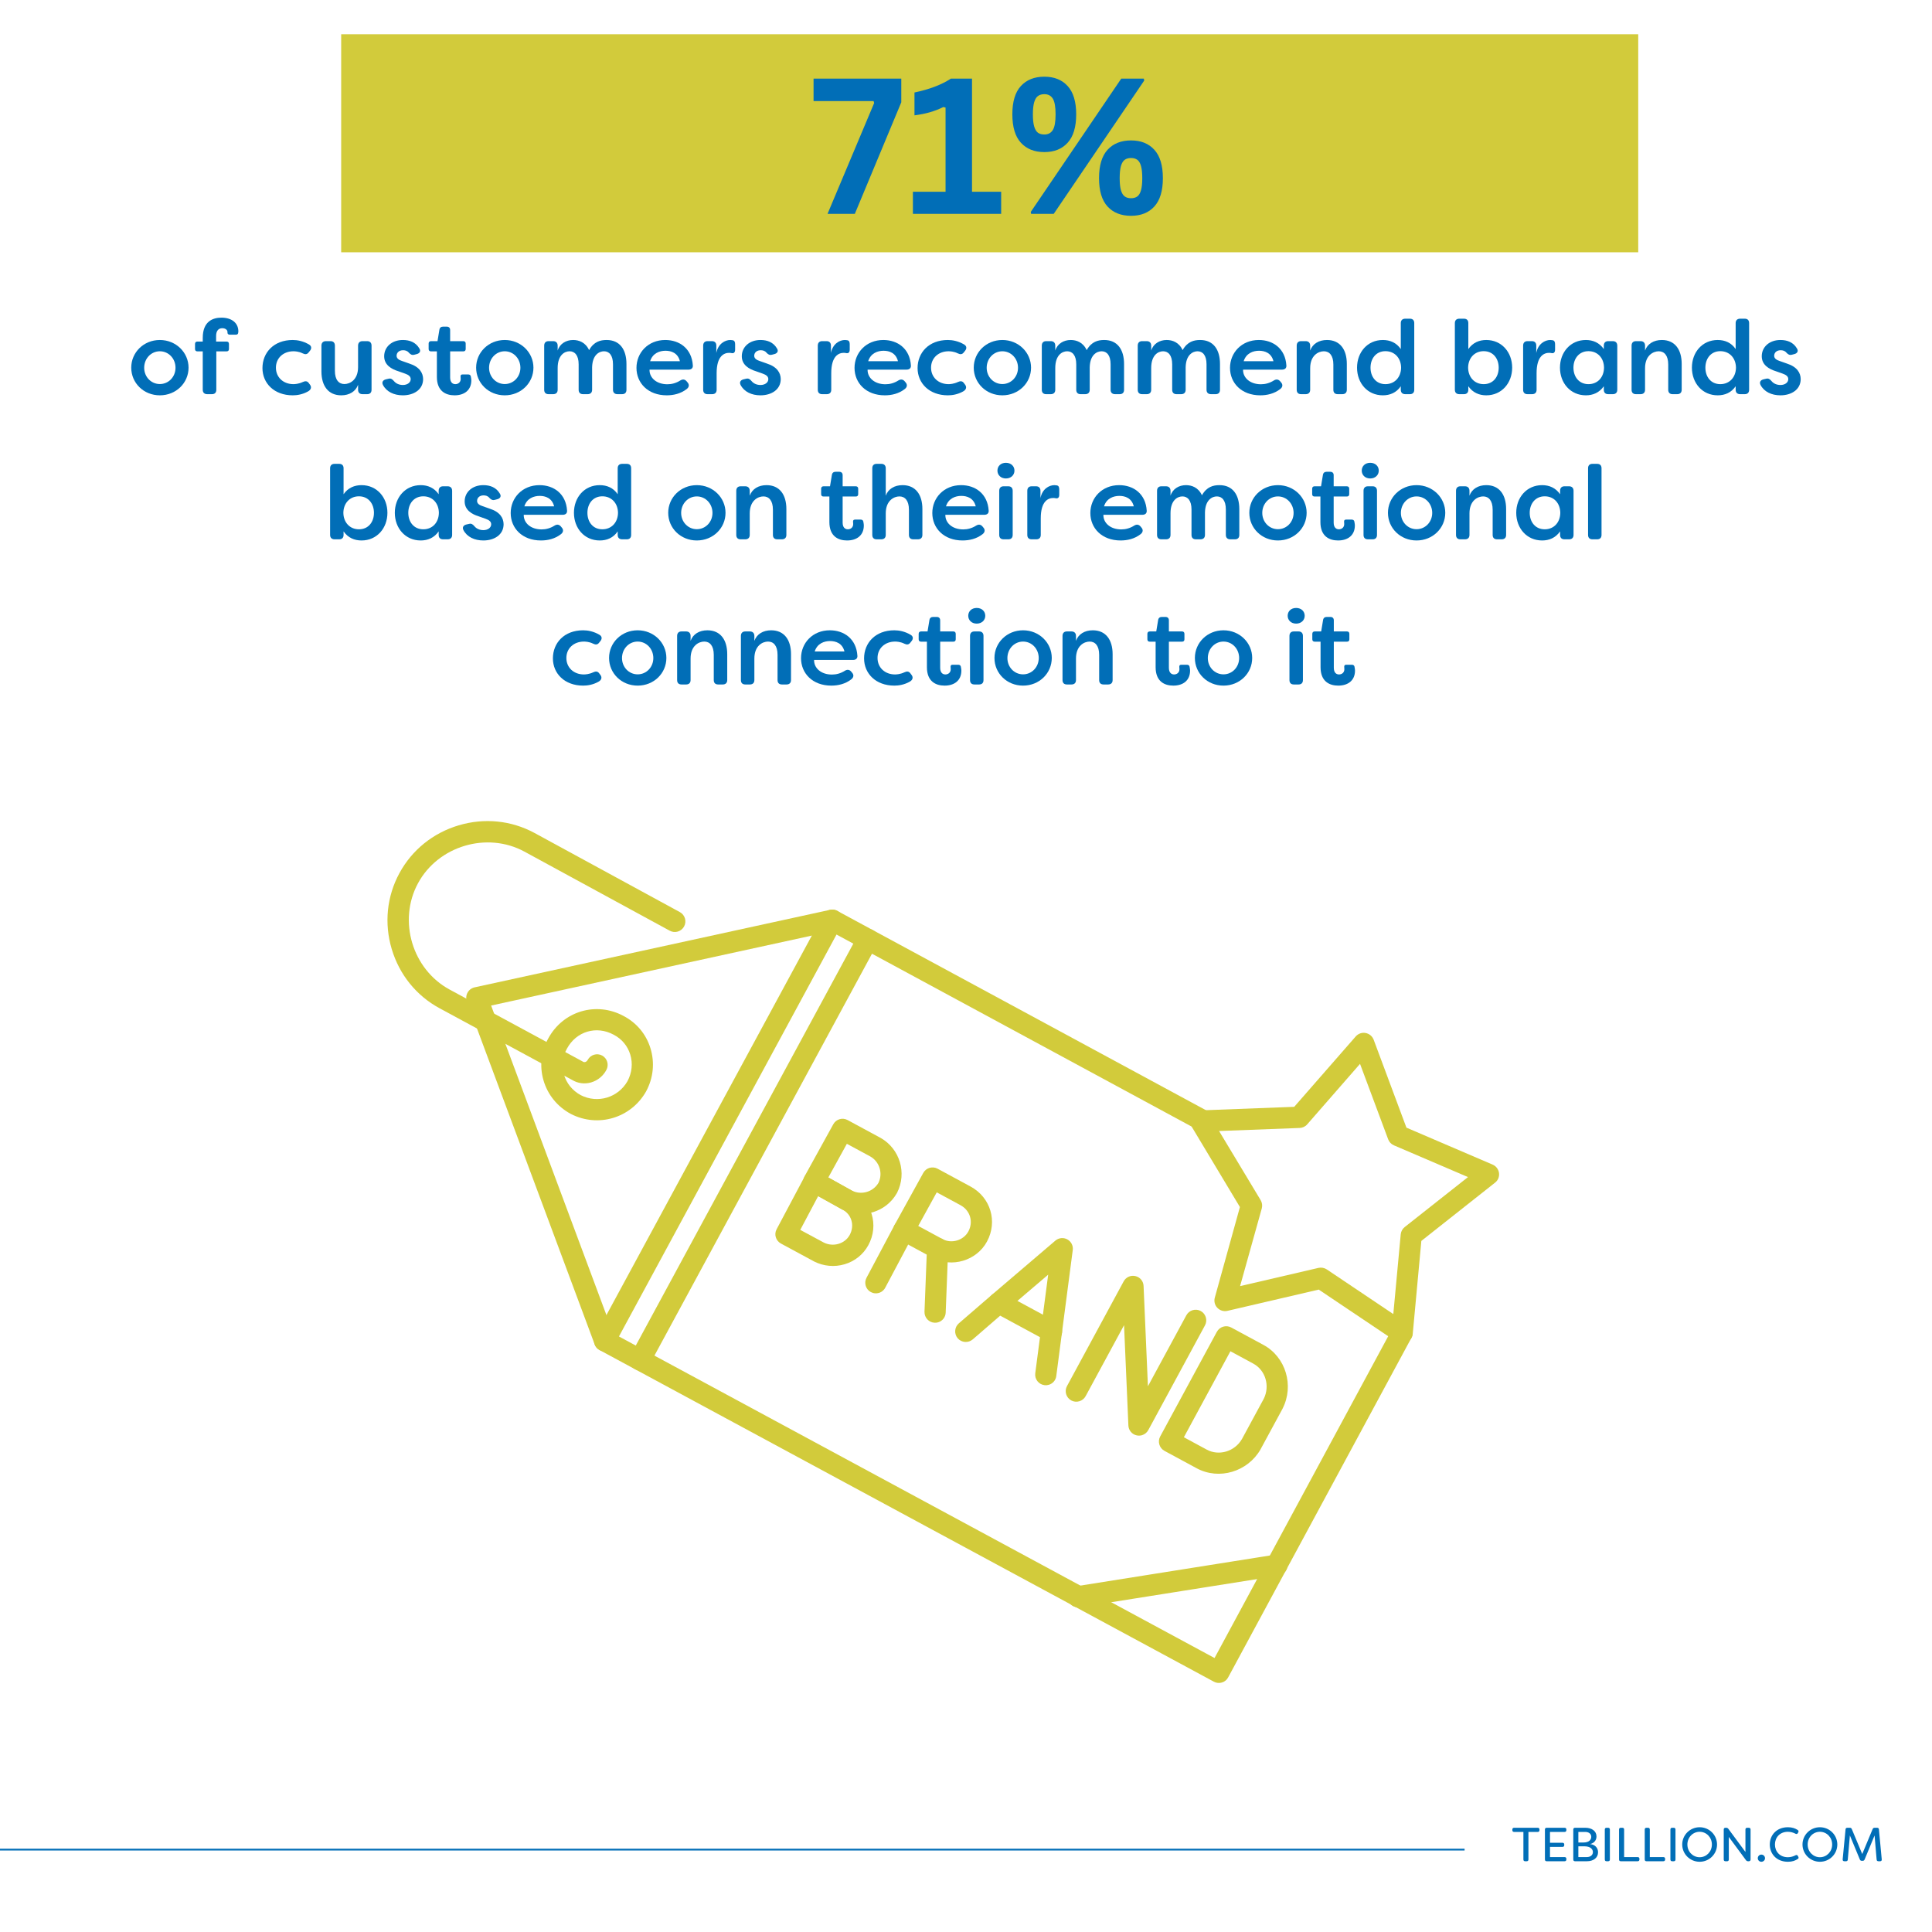 <?xml version="1.0" encoding="UTF-8"?>
<svg xmlns="http://www.w3.org/2000/svg" xmlns:xlink="http://www.w3.org/1999/xlink" width="1080" zoomAndPan="magnify" viewBox="0 0 810 810" height="1080" preserveAspectRatio="xMidYMid meet" version="1.0">
  <defs>
    <g></g>
    <clipPath id="d19558e409">
      <path d="M 143.039 14.359 L 686.836 14.359 L 686.836 105.781 L 143.039 105.781 Z M 143.039 14.359 " clip-rule="nonzero"></path>
    </clipPath>
    <clipPath id="056643672e">
      <path d="M 249 381 L 593 381 L 593 706 L 249 706 Z M 249 381 " clip-rule="nonzero"></path>
    </clipPath>
    <clipPath id="29dcf9eb42">
      <path d="M 152.145 357.984 L 553.23 238.52 L 677.621 656.141 L 276.531 775.605 Z M 152.145 357.984 " clip-rule="nonzero"></path>
    </clipPath>
    <clipPath id="cb79e4488c">
      <path d="M 152.145 357.984 L 553.23 238.52 L 677.621 656.141 L 276.531 775.605 Z M 152.145 357.984 " clip-rule="nonzero"></path>
    </clipPath>
    <clipPath id="79b860881a">
      <path d="M 206.68 422.695 L 524.227 328.113 L 626.699 672.152 L 309.152 766.734 Z M 206.68 422.695 " clip-rule="nonzero"></path>
    </clipPath>
    <clipPath id="f503afa514">
      <path d="M 206.68 422.695 L 524.227 328.113 L 626.473 671.398 L 308.926 765.98 Z M 206.68 422.695 " clip-rule="nonzero"></path>
    </clipPath>
    <clipPath id="b1ef2c6c71">
      <path d="M 195 381 L 354 381 L 354 567 L 195 567 Z M 195 381 " clip-rule="nonzero"></path>
    </clipPath>
    <clipPath id="6baed0defb">
      <path d="M 152.145 357.984 L 553.23 238.52 L 677.621 656.141 L 276.531 775.605 Z M 152.145 357.984 " clip-rule="nonzero"></path>
    </clipPath>
    <clipPath id="92af91f16b">
      <path d="M 152.145 357.984 L 553.23 238.52 L 677.621 656.141 L 276.531 775.605 Z M 152.145 357.984 " clip-rule="nonzero"></path>
    </clipPath>
    <clipPath id="5fceb229a2">
      <path d="M 263 389 L 369 389 L 369 575 L 263 575 Z M 263 389 " clip-rule="nonzero"></path>
    </clipPath>
    <clipPath id="5bdf61cdc6">
      <path d="M 152.145 357.984 L 553.23 238.52 L 677.621 656.141 L 276.531 775.605 Z M 152.145 357.984 " clip-rule="nonzero"></path>
    </clipPath>
    <clipPath id="715b319d68">
      <path d="M 152.145 357.984 L 553.23 238.52 L 677.621 656.141 L 276.531 775.605 Z M 152.145 357.984 " clip-rule="nonzero"></path>
    </clipPath>
    <clipPath id="8e5f9b9dc5">
      <path d="M 447 651 L 540 651 L 540 674 L 447 674 Z M 447 651 " clip-rule="nonzero"></path>
    </clipPath>
    <clipPath id="50fae60683">
      <path d="M 152.145 357.984 L 553.23 238.52 L 677.621 656.141 L 276.531 775.605 Z M 152.145 357.984 " clip-rule="nonzero"></path>
    </clipPath>
    <clipPath id="3f0f4c64a1">
      <path d="M 152.145 357.984 L 553.23 238.52 L 677.621 656.141 L 276.531 775.605 Z M 152.145 357.984 " clip-rule="nonzero"></path>
    </clipPath>
    <clipPath id="d5e81e8193">
      <path d="M 226 423 L 274 423 L 274 470 L 226 470 Z M 226 423 " clip-rule="nonzero"></path>
    </clipPath>
    <clipPath id="b605bc290e">
      <path d="M 152.145 357.984 L 553.23 238.52 L 677.621 656.141 L 276.531 775.605 Z M 152.145 357.984 " clip-rule="nonzero"></path>
    </clipPath>
    <clipPath id="1b55466ec6">
      <path d="M 152.145 357.984 L 553.23 238.52 L 677.621 656.141 L 276.531 775.605 Z M 152.145 357.984 " clip-rule="nonzero"></path>
    </clipPath>
    <clipPath id="eabc8a262d">
      <path d="M 162 344 L 288 344 L 288 455 L 162 455 Z M 162 344 " clip-rule="nonzero"></path>
    </clipPath>
    <clipPath id="c8dfe7ea3b">
      <path d="M 152.145 357.984 L 553.23 238.52 L 677.621 656.141 L 276.531 775.605 Z M 152.145 357.984 " clip-rule="nonzero"></path>
    </clipPath>
    <clipPath id="0b57767c53">
      <path d="M 152.145 357.984 L 553.23 238.52 L 677.621 656.141 L 276.531 775.605 Z M 152.145 357.984 " clip-rule="nonzero"></path>
    </clipPath>
    <clipPath id="d1f81b5f9e">
      <path d="M 336 469 L 378 469 L 378 509 L 336 509 Z M 336 469 " clip-rule="nonzero"></path>
    </clipPath>
    <clipPath id="5a730c9f4e">
      <path d="M 152.145 357.984 L 553.23 238.52 L 677.621 656.141 L 276.531 775.605 Z M 152.145 357.984 " clip-rule="nonzero"></path>
    </clipPath>
    <clipPath id="f737398377">
      <path d="M 152.145 357.984 L 553.23 238.52 L 677.621 656.141 L 276.531 775.605 Z M 152.145 357.984 " clip-rule="nonzero"></path>
    </clipPath>
    <clipPath id="2ce4f707f7">
      <path d="M 325 490 L 367 490 L 367 531 L 325 531 Z M 325 490 " clip-rule="nonzero"></path>
    </clipPath>
    <clipPath id="6342ecbddf">
      <path d="M 152.145 357.984 L 553.23 238.52 L 677.621 656.141 L 276.531 775.605 Z M 152.145 357.984 " clip-rule="nonzero"></path>
    </clipPath>
    <clipPath id="09eedff9ba">
      <path d="M 152.145 357.984 L 553.23 238.52 L 677.621 656.141 L 276.531 775.605 Z M 152.145 357.984 " clip-rule="nonzero"></path>
    </clipPath>
    <clipPath id="b028d6b347">
      <path d="M 374 489 L 416 489 L 416 530 L 374 530 Z M 374 489 " clip-rule="nonzero"></path>
    </clipPath>
    <clipPath id="6607e70a2f">
      <path d="M 152.145 357.984 L 553.23 238.52 L 677.621 656.141 L 276.531 775.605 Z M 152.145 357.984 " clip-rule="nonzero"></path>
    </clipPath>
    <clipPath id="2620c9805a">
      <path d="M 152.145 357.984 L 553.23 238.52 L 677.621 656.141 L 276.531 775.605 Z M 152.145 357.984 " clip-rule="nonzero"></path>
    </clipPath>
    <clipPath id="7aab0304b4">
      <path d="M 362 511 L 384 511 L 384 543 L 362 543 Z M 362 511 " clip-rule="nonzero"></path>
    </clipPath>
    <clipPath id="a6144c5cda">
      <path d="M 152.145 357.984 L 553.23 238.52 L 677.621 656.141 L 276.531 775.605 Z M 152.145 357.984 " clip-rule="nonzero"></path>
    </clipPath>
    <clipPath id="9efdeab177">
      <path d="M 152.145 357.984 L 553.23 238.52 L 677.621 656.141 L 276.531 775.605 Z M 152.145 357.984 " clip-rule="nonzero"></path>
    </clipPath>
    <clipPath id="bc2576fee3">
      <path d="M 387 518 L 398 518 L 398 555 L 387 555 Z M 387 518 " clip-rule="nonzero"></path>
    </clipPath>
    <clipPath id="ad829bb777">
      <path d="M 152.145 357.984 L 553.23 238.52 L 677.621 656.141 L 276.531 775.605 Z M 152.145 357.984 " clip-rule="nonzero"></path>
    </clipPath>
    <clipPath id="bece3fa19f">
      <path d="M 152.145 357.984 L 553.23 238.52 L 677.621 656.141 L 276.531 775.605 Z M 152.145 357.984 " clip-rule="nonzero"></path>
    </clipPath>
    <clipPath id="95c8eeace7">
      <path d="M 400 519 L 450 519 L 450 581 L 400 581 Z M 400 519 " clip-rule="nonzero"></path>
    </clipPath>
    <clipPath id="19b75f3aee">
      <path d="M 152.145 357.984 L 553.23 238.52 L 677.621 656.141 L 276.531 775.605 Z M 152.145 357.984 " clip-rule="nonzero"></path>
    </clipPath>
    <clipPath id="3d8b7740c6">
      <path d="M 152.145 357.984 L 553.23 238.52 L 677.621 656.141 L 276.531 775.605 Z M 152.145 357.984 " clip-rule="nonzero"></path>
    </clipPath>
    <clipPath id="33845fff4d">
      <path d="M 414 541 L 446 541 L 446 563 L 414 563 Z M 414 541 " clip-rule="nonzero"></path>
    </clipPath>
    <clipPath id="b51e5bbf3f">
      <path d="M 152.145 357.984 L 553.23 238.52 L 677.621 656.141 L 276.531 775.605 Z M 152.145 357.984 " clip-rule="nonzero"></path>
    </clipPath>
    <clipPath id="5de4bf5135">
      <path d="M 152.145 357.984 L 553.23 238.52 L 677.621 656.141 L 276.531 775.605 Z M 152.145 357.984 " clip-rule="nonzero"></path>
    </clipPath>
    <clipPath id="c2eae4a62a">
      <path d="M 446 534 L 506 534 L 506 602 L 446 602 Z M 446 534 " clip-rule="nonzero"></path>
    </clipPath>
    <clipPath id="ca07a91354">
      <path d="M 152.145 357.984 L 553.23 238.52 L 677.621 656.141 L 276.531 775.605 Z M 152.145 357.984 " clip-rule="nonzero"></path>
    </clipPath>
    <clipPath id="d1ef1f0840">
      <path d="M 152.145 357.984 L 553.23 238.52 L 677.621 656.141 L 276.531 775.605 Z M 152.145 357.984 " clip-rule="nonzero"></path>
    </clipPath>
    <clipPath id="2868146319">
      <path d="M 485 556 L 540 556 L 540 618 L 485 618 Z M 485 556 " clip-rule="nonzero"></path>
    </clipPath>
    <clipPath id="11729ad980">
      <path d="M 152.145 357.984 L 553.23 238.52 L 677.621 656.141 L 276.531 775.605 Z M 152.145 357.984 " clip-rule="nonzero"></path>
    </clipPath>
    <clipPath id="3b85febce1">
      <path d="M 152.145 357.984 L 553.23 238.52 L 677.621 656.141 L 276.531 775.605 Z M 152.145 357.984 " clip-rule="nonzero"></path>
    </clipPath>
    <clipPath id="ca3cfa9b77">
      <path d="M 498 433 L 629 433 L 629 564 L 498 564 Z M 498 433 " clip-rule="nonzero"></path>
    </clipPath>
    <clipPath id="eccd4047c0">
      <path d="M 152.145 357.984 L 553.23 238.52 L 677.621 656.141 L 276.531 775.605 Z M 152.145 357.984 " clip-rule="nonzero"></path>
    </clipPath>
    <clipPath id="67a1c576c8">
      <path d="M 152.145 357.984 L 553.23 238.52 L 677.621 656.141 L 276.531 775.605 Z M 152.145 357.984 " clip-rule="nonzero"></path>
    </clipPath>
    <clipPath id="2bee9dc6a2">
      <path d="M 482.23 459.031 L 607.695 421.66 L 645.047 547.07 L 519.582 584.441 Z M 482.23 459.031 " clip-rule="nonzero"></path>
    </clipPath>
    <clipPath id="2f26e647b3">
      <path d="M 482.23 459.031 L 607.637 421.68 L 644.992 547.086 L 519.582 584.441 Z M 482.23 459.031 " clip-rule="nonzero"></path>
    </clipPath>
  </defs>
  <rect x="-81" width="972" fill="#ffffff" y="-81" height="972" fill-opacity="1"></rect>
  <rect x="-81" width="972" fill="#ffffff" y="-81" height="972" fill-opacity="1"></rect>
  <g clip-path="url(#d19558e409)">
    <path fill="#d2cb3b" d="M 143.039 14.359 L 686.836 14.359 L 686.836 105.781 L 143.039 105.781 Z M 143.039 14.359 " fill-opacity="1" fill-rule="nonzero"></path>
  </g>
  <path stroke-linecap="butt" transform="matrix(0.75, 0, 0, 0.75, -664.377, 775.082)" fill="none" stroke-linejoin="miter" d="M -0.002 0.5 L 1704.55 0.5 " stroke="#016eb7" stroke-width="1" stroke-opacity="1" stroke-miterlimit="4"></path>
  <g clip-path="url(#056643672e)">
    <g clip-path="url(#29dcf9eb42)">
      <g clip-path="url(#cb79e4488c)">
        <g clip-path="url(#79b860881a)">
          <g clip-path="url(#f503afa514)">
            <path fill="#d2cb3b" d="M 512.289 705.406 C 511.172 705.742 509.945 705.617 508.906 705.051 L 251.359 566.02 C 250.324 565.457 249.543 564.5 249.211 563.383 C 248.879 562.266 249.008 561.035 249.566 560 L 345.008 383.68 C 346.168 381.535 348.887 380.727 351.031 381.887 L 506.645 466.027 C 508.789 467.188 509.598 469.906 508.438 472.051 C 507.277 474.191 504.555 475 502.414 473.844 L 350.711 391.812 L 259.5 560.32 L 509.203 695.133 L 583.918 556.684 C 585.074 554.516 587.793 553.707 589.945 554.887 C 592.117 556.043 592.926 558.758 591.738 560.91 L 514.902 703.266 C 514.367 704.297 513.438 705.066 512.289 705.406 " fill-opacity="1" fill-rule="evenodd"></path>
          </g>
        </g>
      </g>
    </g>
  </g>
  <g clip-path="url(#b1ef2c6c71)">
    <g clip-path="url(#6baed0defb)">
      <g clip-path="url(#92af91f16b)">
        <path fill="#d2cb3b" d="M 254.742 566.375 C 252.531 567.031 250.125 565.863 249.324 563.664 L 195.754 419.844 C 195.309 418.641 195.395 417.281 196.023 416.168 C 196.641 415.023 197.711 414.242 198.988 413.949 L 347.996 381.453 C 350.398 380.941 352.766 382.441 353.309 384.859 C 353.82 387.262 352.32 389.621 349.898 390.172 L 205.902 421.578 L 257.691 560.594 C 258.551 562.891 257.371 565.445 255.07 566.305 C 254.93 566.32 254.824 566.352 254.742 566.375 " fill-opacity="1" fill-rule="evenodd"></path>
      </g>
    </g>
  </g>
  <g clip-path="url(#5fceb229a2)">
    <g clip-path="url(#5bdf61cdc6)">
      <g clip-path="url(#715b319d68)">
        <path fill="#d2cb3b" d="M 269.613 574.414 C 268.52 574.742 267.301 574.637 266.23 574.059 C 264.086 572.898 263.277 570.18 264.438 568.035 L 359.875 391.719 C 361.035 389.578 363.758 388.766 365.902 389.926 C 368.047 391.086 368.855 393.805 367.695 395.949 L 272.25 572.266 C 271.672 573.336 270.707 574.09 269.613 574.414 " fill-opacity="1" fill-rule="evenodd"></path>
      </g>
    </g>
  </g>
  <g clip-path="url(#8e5f9b9dc5)">
    <g clip-path="url(#50fae60683)">
      <g clip-path="url(#3f0f4c64a1)">
        <path fill="#d2cb3b" d="M 536.617 660.465 C 536.434 660.52 536.246 660.578 536.051 660.605 L 452.672 673.84 C 450.23 674.219 447.969 672.574 447.566 670.141 C 447.188 667.699 448.832 665.445 451.266 665.035 L 534.648 651.801 C 537.09 651.422 539.344 653.07 539.754 655.5 C 540.102 657.742 538.727 659.836 536.617 660.465 " fill-opacity="1" fill-rule="evenodd"></path>
      </g>
    </g>
  </g>
  <g clip-path="url(#d5e81e8193)">
    <g clip-path="url(#b605bc290e)">
      <g clip-path="url(#1b55466ec6)">
        <path fill="#d2cb3b" d="M 256.988 468.707 C 251.309 470.395 245.027 469.949 239.344 467.031 C 239.309 467.012 239.309 467.012 239.27 466.992 C 233.637 463.945 229.582 458.918 227.84 452.855 C 226.129 446.926 226.859 440.707 229.875 435.34 C 236.094 423.895 249.949 419.766 261.422 425.945 C 266.883 428.789 270.898 433.59 272.711 439.488 C 274.562 445.52 273.93 451.945 270.875 457.578 C 270.859 457.617 270.859 457.617 270.84 457.652 C 267.676 463.203 262.66 467.016 256.988 468.707 Z M 243.461 459.137 C 250.543 462.766 259.125 460.211 263.074 453.293 C 264.953 449.777 265.371 445.824 264.234 442.102 C 263.129 438.488 260.664 435.566 257.332 433.832 C 257.297 433.812 257.297 433.812 257.266 433.797 C 250.039 429.887 241.617 432.395 237.703 439.621 C 237.688 439.656 237.688 439.656 237.668 439.688 C 235.805 442.973 235.371 446.781 236.418 450.387 C 237.438 454.117 239.957 457.219 243.461 459.137 Z M 243.461 459.137 " fill-opacity="1" fill-rule="evenodd"></path>
      </g>
    </g>
  </g>
  <g clip-path="url(#eabc8a262d)">
    <g clip-path="url(#c8dfe7ea3b)">
      <g clip-path="url(#0b57767c53)">
        <path fill="#d2cb3b" d="M 247.926 453.777 C 247.816 453.809 247.738 453.832 247.633 453.863 C 244.969 454.566 242.219 454.195 239.883 452.777 L 184.312 422.727 C 174.559 417.457 167.438 408.645 164.23 397.883 C 161.027 387.121 162.164 375.852 167.445 366.102 C 172.723 356.355 181.539 349.23 192.305 346.023 C 203.066 342.816 214.344 343.957 224.098 349.227 L 285.039 382.402 C 287.188 383.59 287.988 386.281 286.805 388.434 C 285.617 390.586 282.93 391.387 280.773 390.195 L 219.832 357.023 C 204.168 348.551 183.73 354.637 175.25 370.305 C 166.754 385.996 172.832 406.398 188.531 414.891 L 244.207 444.992 C 244.277 445.031 244.348 445.066 244.422 445.129 C 244.707 445.309 245.008 445.332 245.332 445.27 C 245.602 445.188 246.09 444.98 246.418 444.332 C 247.578 442.191 250.297 441.383 252.441 442.539 C 254.586 443.699 255.395 446.414 254.234 448.559 C 252.902 451.105 250.59 452.98 247.926 453.777 " fill-opacity="1" fill-rule="evenodd"></path>
      </g>
    </g>
  </g>
  <g clip-path="url(#d1f81b5f9e)">
    <g clip-path="url(#5a730c9f4e)">
      <g clip-path="url(#f737398377)">
        <path fill="#d2cb3b" d="M 365.945 508.227 C 361.816 509.457 357.262 509.16 353.129 507.086 C 353.07 507.074 353.027 507.027 352.953 506.992 L 339.047 499.246 C 336.895 498.059 336.145 495.355 337.305 493.211 L 349.359 471.352 C 350.547 469.199 353.223 468.43 355.367 469.59 L 369.195 477.07 C 369.23 477.09 369.27 477.105 369.301 477.125 C 377.293 481.734 380.289 491.801 376.125 500.031 C 376.086 500.102 376.047 500.168 376.012 500.242 C 373.727 504.254 370.074 507 365.945 508.227 Z M 357.219 499.199 C 361.195 501.145 366.027 499.73 368.289 495.93 C 370.234 491.957 368.766 487.117 364.941 484.891 L 355.051 479.543 L 347.277 493.664 L 357.219 499.199 " fill-opacity="1" fill-rule="evenodd"></path>
      </g>
    </g>
  </g>
  <g clip-path="url(#2ce4f707f7)">
    <g clip-path="url(#6342ecbddf)">
      <g clip-path="url(#09eedff9ba)">
        <path fill="#d2cb3b" d="M 354.137 530.039 C 349.871 531.309 345.336 530.891 341.348 528.895 C 341.312 528.871 341.277 528.852 341.242 528.832 L 327.41 521.359 C 325.266 520.199 324.438 517.516 325.598 515.371 L 337.312 493.324 C 337.863 492.258 338.82 491.48 339.965 491.141 C 341.113 490.797 342.34 490.926 343.387 491.512 L 357.227 499.223 C 361.168 501.242 364.07 504.664 365.41 508.879 C 366.77 513.227 366.309 517.918 364.055 522.039 C 361.957 525.91 358.426 528.762 354.137 530.039 Z M 345.395 520.957 C 349.344 522.914 354.203 521.496 356.23 517.785 C 357.316 515.781 357.559 513.562 356.918 511.527 C 356.312 509.586 354.98 508.039 353.137 507.109 C 353.078 507.102 353.035 507.055 352.961 507.016 L 343.02 501.484 L 335.512 515.637 L 345.395 520.957 " fill-opacity="1" fill-rule="evenodd"></path>
      </g>
    </g>
  </g>
  <g clip-path="url(#b028d6b347)">
    <g clip-path="url(#6607e70a2f)">
      <g clip-path="url(#2620c9805a)">
        <path fill="#d2cb3b" d="M 403.773 528.57 C 399.613 529.809 394.996 529.5 390.984 527.328 L 376.805 519.66 C 375.77 519.102 374.996 518.145 374.652 517 C 374.312 515.855 374.445 514.652 375.031 513.609 L 387.086 491.75 C 388.277 489.598 390.949 488.832 393.094 489.988 L 406.926 497.473 C 415.328 502.016 418.34 512.133 413.793 520.535 C 411.625 524.547 407.93 527.332 403.773 528.57 Z M 384.977 513.98 L 395.215 519.516 C 398.949 521.535 403.957 520.043 405.98 516.309 C 407.047 514.336 407.297 512.148 406.684 510.098 C 406.074 508.047 404.668 506.348 402.695 505.281 L 392.734 499.898 L 384.977 513.98 " fill-opacity="1" fill-rule="evenodd"></path>
      </g>
    </g>
  </g>
  <g clip-path="url(#7aab0304b4)">
    <g clip-path="url(#a6144c5cda)">
      <g clip-path="url(#9efdeab177)">
        <path fill="#d2cb3b" d="M 368.48 542.062 C 367.391 542.391 366.203 542.309 365.133 541.73 C 362.961 540.578 362.133 537.895 363.285 535.727 L 374.996 513.68 C 376.148 511.508 378.832 510.684 381 511.828 C 383.176 512.98 384 515.664 382.848 517.832 L 371.137 539.879 C 370.566 540.98 369.574 541.738 368.48 542.062 " fill-opacity="1" fill-rule="evenodd"></path>
      </g>
    </g>
  </g>
  <g clip-path="url(#bc2576fee3)">
    <g clip-path="url(#ad829bb777)">
      <g clip-path="url(#bece3fa19f)">
        <path fill="#d2cb3b" d="M 393.328 554.383 C 392.875 554.52 392.375 554.582 391.871 554.559 C 389.41 554.477 387.516 552.402 387.598 549.945 L 388.641 523.246 C 388.719 520.781 390.793 518.891 393.254 518.969 C 395.715 519.047 397.605 521.121 397.527 523.586 L 396.488 550.277 C 396.43 552.242 395.113 553.852 393.328 554.383 " fill-opacity="1" fill-rule="evenodd"></path>
      </g>
    </g>
  </g>
  <g clip-path="url(#95c8eeace7)">
    <g clip-path="url(#19b75f3aee)">
      <g clip-path="url(#3d8b7740c6)">
        <path fill="#d2cb3b" d="M 439.715 580.586 C 439.129 580.758 438.512 580.824 437.875 580.727 C 435.43 580.414 433.719 578.168 434.039 575.746 L 439.453 534.41 L 421.641 549.602 L 407.82 561.551 C 405.945 563.148 403.16 562.938 401.539 561.102 C 399.934 559.23 400.152 556.438 401.988 554.82 L 415.832 542.867 L 442.457 520.148 C 443.844 518.953 445.84 518.734 447.465 519.613 C 449.09 520.488 450 522.281 449.758 524.09 L 442.852 576.895 C 442.641 578.699 441.344 580.102 439.715 580.586 " fill-opacity="1" fill-rule="evenodd"></path>
      </g>
    </g>
  </g>
  <g clip-path="url(#33845fff4d)">
    <g clip-path="url(#b51e5bbf3f)">
      <g clip-path="url(#5de4bf5135)">
        <path fill="#d2cb3b" d="M 442.152 562.457 C 441.059 562.781 439.84 562.684 438.77 562.105 L 416.637 550.137 C 414.492 548.98 413.684 546.262 414.844 544.117 C 416.004 541.973 418.719 541.164 420.863 542.324 L 442.996 554.289 C 445.145 555.449 445.953 558.168 444.789 560.312 C 444.211 561.383 443.242 562.133 442.152 562.457 " fill-opacity="1" fill-rule="evenodd"></path>
      </g>
    </g>
  </g>
  <g clip-path="url(#c2eae4a62a)">
    <g clip-path="url(#ca07a91354)">
      <g clip-path="url(#d1ef1f0840)">
        <path fill="#d2cb3b" d="M 478.793 601.711 C 478.074 601.926 477.297 601.953 476.523 601.777 C 474.566 601.344 473.16 599.648 473.082 597.645 L 471.266 555.59 L 455.152 585.352 C 453.988 587.496 451.27 588.305 449.125 587.145 C 446.98 585.984 446.172 583.273 447.336 581.129 L 471.102 537.223 C 472.059 535.453 474.047 534.543 476.012 535.004 C 477.969 535.434 479.371 537.137 479.449 539.141 L 481.273 581.195 L 497.387 551.434 C 498.547 549.285 501.262 548.477 503.406 549.641 C 505.547 550.797 506.359 553.512 505.199 555.656 L 481.43 599.566 C 480.852 600.633 479.887 601.383 478.793 601.711 " fill-opacity="1" fill-rule="evenodd"></path>
      </g>
    </g>
  </g>
  <g clip-path="url(#2868146319)">
    <g clip-path="url(#11729ad980)">
      <g clip-path="url(#3b85febce1)">
        <path fill="#d2cb3b" d="M 516.605 617.043 C 511.758 618.488 506.395 618.113 501.691 615.566 L 488.203 608.277 C 486.059 607.117 485.25 604.398 486.41 602.254 L 510.18 558.352 C 511.34 556.207 514.059 555.398 516.199 556.559 L 529.688 563.848 C 539.059 568.914 542.656 580.895 537.73 590.562 C 537.715 590.598 537.695 590.633 537.68 590.672 L 528.504 607.609 C 528.488 607.641 528.469 607.676 528.453 607.715 C 525.773 612.367 521.43 615.605 516.605 617.043 Z M 496.344 602.574 L 505.922 607.754 C 511.07 610.539 517.676 608.547 520.699 603.32 L 529.816 586.484 C 532.531 581.098 530.59 574.484 525.438 571.695 L 515.859 566.516 L 496.344 602.574 " fill-opacity="1" fill-rule="evenodd"></path>
      </g>
    </g>
  </g>
  <g clip-path="url(#ca3cfa9b77)">
    <g clip-path="url(#eccd4047c0)">
      <g clip-path="url(#67a1c576c8)">
        <g clip-path="url(#2bee9dc6a2)">
          <g clip-path="url(#2f26e647b3)">
            <path fill="#d2cb3b" d="M 589.125 563.051 C 587.875 563.426 586.48 563.23 585.387 562.484 L 552.895 540.668 L 514.617 549.578 C 513.098 549.938 511.477 549.465 510.383 548.312 C 509.289 547.188 508.891 545.566 509.312 544.047 L 519.84 506.059 L 499.57 472.285 C 498.758 470.93 498.727 469.254 499.477 467.875 C 500.223 466.492 501.641 465.605 503.223 465.543 L 542.605 464.043 L 568.398 434.527 C 569.438 433.348 571.012 432.793 572.547 433.09 C 574.09 433.379 575.367 434.453 575.918 435.914 L 589.652 472.766 L 625.801 488.273 C 627.238 488.891 628.242 490.215 628.469 491.77 C 628.672 493.332 628.062 494.879 626.809 495.832 L 595.906 520.258 L 592.301 559.203 C 592.156 560.758 591.203 562.141 589.773 562.797 C 589.543 562.898 589.34 562.988 589.125 563.051 Z M 519.91 539.211 L 552.77 531.57 C 553.965 531.301 555.223 531.535 556.266 532.211 L 584.152 550.93 L 587.258 517.527 C 587.359 516.309 587.984 515.191 588.922 514.453 L 615.465 493.496 L 584.406 480.188 C 583.277 479.711 582.418 478.777 581.992 477.656 L 570.199 446.027 L 548.066 471.379 C 547.273 472.309 546.105 472.859 544.898 472.902 L 511.102 474.184 L 528.523 503.148 C 529.148 504.188 529.328 505.465 529.008 506.629 L 519.91 539.211 " fill-opacity="1" fill-rule="evenodd"></path>
          </g>
        </g>
      </g>
    </g>
  </g>
  <g fill="#016eb7" fill-opacity="1">
    <g transform="translate(339.54, 89.669)">
      <g>
        <path d="M 18.844 0 L 7.406 0 L 26.953 -46.469 L 26.719 -47.281 L 1.547 -47.281 L 1.547 -56.703 L 38.328 -56.703 L 38.328 -46.781 Z M 18.844 0 "></path>
      </g>
    </g>
  </g>
  <g fill="#016eb7" fill-opacity="1">
    <g transform="translate(379.757, 89.669)">
      <g>
        <path d="M 2.984 0 L 2.984 -9.266 L 16.672 -9.266 L 16.672 -44.562 L 15.781 -44.797 C 13.844 -43.867 11.938 -43.133 10.062 -42.594 C 8.188 -42.051 6.047 -41.625 3.641 -41.312 L 3.641 -50.891 C 9.93 -52.211 15.016 -54.148 18.891 -56.703 L 27.766 -56.703 L 27.766 -9.266 L 39.984 -9.266 L 39.984 0 Z M 2.984 0 "></path>
      </g>
    </g>
  </g>
  <g fill="#016eb7" fill-opacity="1">
    <g transform="translate(421.604, 89.669)">
      <g>
        <path d="M 16.25 -25.906 C 12.082 -25.906 8.801 -27.211 6.406 -29.828 C 4.02 -32.441 2.828 -36.41 2.828 -41.734 C 2.828 -47.055 4.02 -51.016 6.406 -53.609 C 8.801 -56.211 12.082 -57.516 16.25 -57.516 C 20.383 -57.516 23.641 -56.207 26.016 -53.594 C 28.398 -50.988 29.594 -47.035 29.594 -41.734 C 29.594 -36.41 28.398 -32.441 26.016 -29.828 C 23.641 -27.211 20.383 -25.906 16.25 -25.906 Z M 20.172 0 L 10.703 0 L 10.547 -0.812 L 48.484 -56.703 L 57.953 -56.703 L 58.109 -55.891 Z M 16.25 -33.281 C 17.832 -33.281 19.008 -33.898 19.781 -35.141 C 20.562 -36.379 20.953 -38.578 20.953 -41.734 C 20.953 -44.891 20.562 -47.086 19.781 -48.328 C 19.008 -49.566 17.832 -50.188 16.25 -50.188 C 15.164 -50.188 14.273 -49.93 13.578 -49.422 C 12.879 -48.922 12.348 -48.051 11.984 -46.812 C 11.617 -45.57 11.438 -43.879 11.438 -41.734 C 11.438 -39.566 11.617 -37.867 11.984 -36.641 C 12.348 -35.41 12.867 -34.539 13.547 -34.031 C 14.234 -33.531 15.133 -33.281 16.25 -33.281 Z M 52.594 0.812 C 48.426 0.812 45.145 -0.484 42.75 -3.078 C 40.363 -5.68 39.172 -9.645 39.172 -14.969 C 39.172 -20.301 40.363 -24.27 42.75 -26.875 C 45.145 -29.488 48.426 -30.797 52.594 -30.797 C 56.727 -30.797 59.984 -29.488 62.359 -26.875 C 64.742 -24.27 65.938 -20.301 65.938 -14.969 C 65.938 -9.664 64.742 -5.707 62.359 -3.094 C 59.984 -0.488 56.727 0.812 52.594 0.812 Z M 52.594 -6.562 C 53.656 -6.562 54.531 -6.812 55.219 -7.312 C 55.906 -7.812 56.422 -8.676 56.766 -9.906 C 57.117 -11.133 57.297 -12.82 57.297 -14.969 C 57.297 -17.145 57.117 -18.848 56.766 -20.078 C 56.422 -21.305 55.906 -22.172 55.219 -22.672 C 54.531 -23.172 53.656 -23.422 52.594 -23.422 C 51.508 -23.422 50.625 -23.172 49.938 -22.672 C 49.25 -22.172 48.723 -21.305 48.359 -20.078 C 48.004 -18.848 47.828 -17.145 47.828 -14.969 C 47.828 -12.82 48.004 -11.133 48.359 -9.906 C 48.723 -8.676 49.25 -7.812 49.938 -7.312 C 50.625 -6.812 51.508 -6.562 52.594 -6.562 Z M 52.594 -6.562 "></path>
      </g>
    </g>
  </g>
  <g fill="#016eb7" fill-opacity="1">
    <g transform="translate(53.536, 165.26)">
      <g>
        <path d="M 13.48 0.48 C 20.266 0.48 25.516 -4.684 25.516 -11.117 C 25.516 -17.465 20.266 -22.715 13.48 -22.715 C 6.695 -22.715 1.488 -17.508 1.488 -11.117 C 1.488 -4.684 6.695 0.48 13.48 0.48 Z M 13.48 -4.246 C 9.805 -4.246 6.914 -7.266 6.914 -11.074 C 6.914 -14.926 9.805 -17.988 13.48 -17.988 C 17.156 -17.988 20.047 -14.926 20.047 -11.074 C 20.047 -7.266 17.156 -4.246 13.48 -4.246 Z M 13.48 -4.246 "></path>
      </g>
    </g>
  </g>
  <g fill="#016eb7" fill-opacity="1">
    <g transform="translate(80.539, 165.26)">
      <g>
        <path d="M 6.348 0 L 8.316 0 C 9.496 0 10.152 -0.656 10.152 -1.84 L 10.152 -17.945 L 14.441 -17.945 C 15.102 -17.945 15.449 -18.293 15.449 -18.953 L 15.449 -21.051 C 15.449 -21.707 15.102 -22.059 14.441 -22.059 L 10.066 -22.059 L 10.066 -24.422 C 10.066 -26.391 10.941 -27.66 12.648 -27.66 C 13.875 -27.66 14.836 -27.004 14.836 -26.043 L 14.836 -25.734 C 14.836 -25.254 15.23 -24.949 15.758 -24.949 L 18.383 -24.949 C 18.863 -24.949 19.215 -25.168 19.301 -25.605 C 19.344 -25.824 19.391 -26.086 19.391 -26.305 C 19.391 -30.023 16.414 -32.082 12.297 -32.082 C 8.711 -32.082 4.465 -30.551 4.465 -23.59 L 4.465 -22.059 L 2.23 -22.059 C 1.574 -22.059 1.227 -21.707 1.227 -21.051 L 1.227 -18.953 C 1.227 -18.293 1.574 -17.945 2.23 -17.945 L 4.465 -17.945 L 4.465 -1.84 C 4.465 -0.656 5.164 0 6.348 0 Z M 6.348 0 "></path>
      </g>
    </g>
  </g>
  <g fill="#016eb7" fill-opacity="1">
    <g transform="translate(97.519, 165.26)">
      <g></g>
    </g>
  </g>
  <g fill="#016eb7" fill-opacity="1">
    <g transform="translate(108.548, 165.26)">
      <g>
        <path d="M 14.18 0.48 C 15.977 0.48 18.25 0.133 20.484 -1.094 C 21.926 -1.84 22.145 -2.977 21.445 -3.938 L 20.922 -4.641 C 20.266 -5.559 19.434 -5.602 18.34 -5.078 C 16.676 -4.289 15.012 -4.203 14.488 -4.203 C 10.242 -4.203 7.133 -7.047 7.133 -11.117 C 7.133 -15.145 10.242 -17.988 14.488 -17.988 C 15.012 -17.988 16.676 -17.945 18.34 -17.113 C 19.434 -16.586 20.219 -16.633 20.922 -17.594 L 21.445 -18.25 C 22.191 -19.215 22.059 -20.219 21.008 -20.832 C 18.559 -22.277 16.105 -22.715 14.18 -22.715 C 6.215 -22.715 1.488 -17.418 1.488 -10.941 C 1.488 -4.594 6.391 0.48 14.18 0.48 Z M 14.18 0.48 "></path>
      </g>
    </g>
  </g>
  <g fill="#016eb7" fill-opacity="1">
    <g transform="translate(132.093, 165.26)">
      <g>
        <path d="M 10.984 0.48 C 14.398 0.48 17.027 -1.137 18.031 -3.938 L 18.031 -1.84 C 18.031 -0.656 18.73 0 19.914 0 L 21.84 0 C 23.023 0 23.68 -0.656 23.68 -1.84 L 23.68 -20.352 C 23.68 -21.535 23.023 -22.234 21.84 -22.234 L 19.914 -22.234 C 18.73 -22.234 18.031 -21.535 18.031 -20.352 L 18.031 -11.336 C 18.031 -5.953 14.574 -4.246 12.297 -4.246 C 9.98 -4.246 8.316 -5.996 8.316 -9.805 L 8.316 -20.352 C 8.316 -21.535 7.66 -22.234 6.477 -22.234 L 4.551 -22.234 C 3.371 -22.234 2.668 -21.535 2.668 -20.352 L 2.668 -9.543 C 2.668 -3.457 5.559 0.48 10.984 0.48 Z M 10.984 0.48 "></path>
      </g>
    </g>
  </g>
  <g fill="#016eb7" fill-opacity="1">
    <g transform="translate(158.789, 165.26)">
      <g>
        <path d="M 10.109 0.48 C 14.66 0.48 18.602 -1.883 18.602 -6.348 C 18.559 -8.883 17.156 -11.469 12.734 -12.867 L 9.762 -13.918 C 8.535 -14.312 7.484 -14.926 7.484 -16.105 C 7.484 -17.375 8.492 -18.426 10.199 -18.426 C 11.074 -18.426 11.949 -18.207 12.605 -17.418 C 13.305 -16.676 13.875 -16.281 14.926 -16.543 L 15.93 -16.805 C 17.156 -17.113 17.77 -18.031 17.027 -19.172 C 15.492 -21.797 12.91 -22.715 10.109 -22.715 C 5.516 -22.715 2.277 -19.828 2.277 -15.887 C 2.277 -12.254 5.34 -10.504 8.184 -9.629 L 11.031 -8.621 C 12.473 -8.098 13.395 -7.484 13.395 -6.301 C 13.395 -4.902 12.035 -3.852 10.109 -3.852 C 8.578 -3.852 7.223 -4.465 6.434 -5.426 C 5.691 -6.258 5.164 -6.738 4.113 -6.477 L 2.977 -6.215 C 1.793 -5.91 1.184 -5.078 1.75 -3.895 C 3.238 -1.008 6.391 0.48 10.109 0.48 Z M 10.109 0.48 "></path>
      </g>
    </g>
  </g>
  <g fill="#016eb7" fill-opacity="1">
    <g transform="translate(178.877, 165.26)">
      <g>
        <path d="M 11.688 0.48 C 15.844 0.48 18.73 -1.707 18.73 -5.82 C 18.73 -5.996 18.688 -6.738 18.512 -7.484 C 18.383 -8.055 17.945 -8.273 17.375 -8.273 L 15.055 -8.273 C 14.355 -8.273 14.137 -7.879 14.223 -7.18 C 14.27 -6.871 14.27 -6.609 14.27 -6.391 C 14.27 -5.035 13.262 -4.203 12.035 -4.203 C 10.855 -4.203 9.848 -4.988 9.848 -7.004 L 9.848 -17.945 L 15.363 -17.945 C 16.02 -17.945 16.367 -18.293 16.367 -18.953 L 16.367 -21.227 C 16.367 -21.84 16.02 -22.234 15.363 -22.234 L 9.848 -22.234 L 9.848 -26.875 C 9.848 -27.793 9.324 -28.316 8.402 -28.316 L 6.871 -28.316 C 6.039 -28.316 5.473 -27.879 5.34 -27.004 L 4.551 -22.234 L 1.84 -22.234 C 1.184 -22.234 0.832 -21.84 0.832 -21.227 L 0.832 -18.953 C 0.832 -18.293 1.184 -17.945 1.84 -17.945 L 4.289 -17.945 L 4.289 -7.223 C 4.289 -1.27 8.008 0.48 11.688 0.48 Z M 11.688 0.48 "></path>
      </g>
    </g>
  </g>
  <g fill="#016eb7" fill-opacity="1">
    <g transform="translate(198.133, 165.26)">
      <g>
        <path d="M 13.48 0.48 C 20.266 0.48 25.516 -4.684 25.516 -11.117 C 25.516 -17.465 20.266 -22.715 13.48 -22.715 C 6.695 -22.715 1.488 -17.508 1.488 -11.117 C 1.488 -4.684 6.695 0.48 13.48 0.48 Z M 13.48 -4.246 C 9.805 -4.246 6.914 -7.266 6.914 -11.074 C 6.914 -14.926 9.805 -17.988 13.48 -17.988 C 17.156 -17.988 20.047 -14.926 20.047 -11.074 C 20.047 -7.266 17.156 -4.246 13.48 -4.246 Z M 13.48 -4.246 "></path>
      </g>
    </g>
  </g>
  <g fill="#016eb7" fill-opacity="1">
    <g transform="translate(225.136, 165.26)">
      <g>
        <path d="M 4.859 0 L 6.785 0 C 7.965 0 8.664 -0.656 8.664 -1.84 L 8.664 -10.941 C 8.664 -16.367 11.555 -17.988 13.656 -17.988 C 15.844 -17.988 17.465 -16.281 17.465 -12.516 L 17.465 -1.84 C 17.465 -0.656 18.121 0 19.301 0 L 21.227 0 C 22.41 0 23.109 -0.656 23.109 -1.84 L 23.109 -11.293 C 23.242 -16.543 26.129 -17.988 28.098 -17.988 C 30.285 -17.988 31.863 -16.281 31.863 -12.516 L 31.863 -1.84 C 31.863 -0.656 32.562 0 33.746 0 L 35.672 0 C 36.852 0 37.508 -0.656 37.508 -1.84 L 37.508 -12.648 C 37.508 -18.73 34.707 -22.715 29.191 -22.715 C 26.609 -22.715 23.852 -22.059 21.84 -18.469 C 20.309 -21.797 17.508 -22.715 15.145 -22.715 C 12.168 -22.715 9.543 -21.141 8.664 -18.293 L 8.664 -20.352 C 8.664 -21.535 7.965 -22.234 6.785 -22.234 L 4.859 -22.234 C 3.676 -22.234 3.02 -21.535 3.02 -20.352 L 3.02 -1.84 C 3.02 -0.656 3.676 0 4.859 0 Z M 4.859 0 "></path>
      </g>
    </g>
  </g>
  <g fill="#016eb7" fill-opacity="1">
    <g transform="translate(265.355, 165.26)">
      <g>
        <path d="M 14.18 0.48 C 16.98 0.48 20 -0.176 22.539 -2.145 C 23.633 -2.977 23.68 -4.07 22.891 -4.945 L 22.496 -5.426 C 21.754 -6.258 20.879 -6.348 19.914 -5.777 C 18.121 -4.641 16.281 -4.156 14.441 -4.156 C 9.848 -4.156 6.871 -6.914 6.961 -10.285 L 23.285 -10.285 C 24.465 -10.285 25.211 -10.898 25.121 -12.035 C 24.684 -19.125 19.52 -22.715 13.566 -22.715 C 6.348 -22.715 1.488 -17.375 1.488 -11.031 C 1.488 -4.684 6.301 0.48 14.18 0.48 Z M 7.223 -13.832 C 8.273 -17.199 11.203 -18.207 13.656 -18.207 C 16.02 -18.207 18.82 -17.332 19.695 -13.832 Z M 7.223 -13.832 "></path>
      </g>
    </g>
  </g>
  <g fill="#016eb7" fill-opacity="1">
    <g transform="translate(291.789, 165.26)">
      <g>
        <path d="M 4.859 0 L 6.785 0 C 7.965 0 8.664 -0.656 8.664 -1.84 L 8.664 -8.797 C 8.664 -16.062 11.816 -17.332 13.918 -17.332 C 14.27 -17.332 14.66 -17.289 15.055 -17.199 C 15.887 -17.07 16.414 -17.551 16.414 -18.688 L 16.414 -20.879 C 16.414 -21.754 16.238 -22.539 15.273 -22.629 C 15.055 -22.672 14.574 -22.715 14.398 -22.715 C 12.125 -22.715 9.277 -21.098 8.535 -17.289 L 8.535 -20.352 C 8.535 -21.535 7.879 -22.234 6.695 -22.234 L 4.859 -22.234 C 3.676 -22.234 3.02 -21.535 3.02 -20.352 L 3.02 -1.84 C 3.02 -0.656 3.676 0 4.859 0 Z M 4.859 0 "></path>
      </g>
    </g>
  </g>
  <g fill="#016eb7" fill-opacity="1">
    <g transform="translate(308.726, 165.26)">
      <g>
        <path d="M 10.109 0.48 C 14.66 0.48 18.602 -1.883 18.602 -6.348 C 18.559 -8.883 17.156 -11.469 12.734 -12.867 L 9.762 -13.918 C 8.535 -14.312 7.484 -14.926 7.484 -16.105 C 7.484 -17.375 8.492 -18.426 10.199 -18.426 C 11.074 -18.426 11.949 -18.207 12.605 -17.418 C 13.305 -16.676 13.875 -16.281 14.926 -16.543 L 15.93 -16.805 C 17.156 -17.113 17.77 -18.031 17.027 -19.172 C 15.492 -21.797 12.91 -22.715 10.109 -22.715 C 5.516 -22.715 2.277 -19.828 2.277 -15.887 C 2.277 -12.254 5.34 -10.504 8.184 -9.629 L 11.031 -8.621 C 12.473 -8.098 13.395 -7.484 13.395 -6.301 C 13.395 -4.902 12.035 -3.852 10.109 -3.852 C 8.578 -3.852 7.223 -4.465 6.434 -5.426 C 5.691 -6.258 5.164 -6.738 4.113 -6.477 L 2.977 -6.215 C 1.793 -5.91 1.184 -5.078 1.75 -3.895 C 3.238 -1.008 6.391 0.48 10.109 0.48 Z M 10.109 0.48 "></path>
      </g>
    </g>
  </g>
  <g fill="#016eb7" fill-opacity="1">
    <g transform="translate(328.814, 165.26)">
      <g></g>
    </g>
  </g>
  <g fill="#016eb7" fill-opacity="1">
    <g transform="translate(339.842, 165.26)">
      <g>
        <path d="M 4.859 0 L 6.785 0 C 7.965 0 8.664 -0.656 8.664 -1.84 L 8.664 -8.797 C 8.664 -16.062 11.816 -17.332 13.918 -17.332 C 14.27 -17.332 14.66 -17.289 15.055 -17.199 C 15.887 -17.07 16.414 -17.551 16.414 -18.688 L 16.414 -20.879 C 16.414 -21.754 16.238 -22.539 15.273 -22.629 C 15.055 -22.672 14.574 -22.715 14.398 -22.715 C 12.125 -22.715 9.277 -21.098 8.535 -17.289 L 8.535 -20.352 C 8.535 -21.535 7.879 -22.234 6.695 -22.234 L 4.859 -22.234 C 3.676 -22.234 3.02 -21.535 3.02 -20.352 L 3.02 -1.84 C 3.02 -0.656 3.676 0 4.859 0 Z M 4.859 0 "></path>
      </g>
    </g>
  </g>
  <g fill="#016eb7" fill-opacity="1">
    <g transform="translate(356.779, 165.26)">
      <g>
        <path d="M 14.18 0.48 C 16.98 0.48 20 -0.176 22.539 -2.145 C 23.633 -2.977 23.68 -4.07 22.891 -4.945 L 22.496 -5.426 C 21.754 -6.258 20.879 -6.348 19.914 -5.777 C 18.121 -4.641 16.281 -4.156 14.441 -4.156 C 9.848 -4.156 6.871 -6.914 6.961 -10.285 L 23.285 -10.285 C 24.465 -10.285 25.211 -10.898 25.121 -12.035 C 24.684 -19.125 19.52 -22.715 13.566 -22.715 C 6.348 -22.715 1.488 -17.375 1.488 -11.031 C 1.488 -4.684 6.301 0.48 14.18 0.48 Z M 7.223 -13.832 C 8.273 -17.199 11.203 -18.207 13.656 -18.207 C 16.02 -18.207 18.82 -17.332 19.695 -13.832 Z M 7.223 -13.832 "></path>
      </g>
    </g>
  </g>
  <g fill="#016eb7" fill-opacity="1">
    <g transform="translate(383.213, 165.26)">
      <g>
        <path d="M 14.18 0.48 C 15.977 0.48 18.25 0.133 20.484 -1.094 C 21.926 -1.84 22.145 -2.977 21.445 -3.938 L 20.922 -4.641 C 20.266 -5.559 19.434 -5.602 18.34 -5.078 C 16.676 -4.289 15.012 -4.203 14.488 -4.203 C 10.242 -4.203 7.133 -7.047 7.133 -11.117 C 7.133 -15.145 10.242 -17.988 14.488 -17.988 C 15.012 -17.988 16.676 -17.945 18.34 -17.113 C 19.434 -16.586 20.219 -16.633 20.922 -17.594 L 21.445 -18.25 C 22.191 -19.215 22.059 -20.219 21.008 -20.832 C 18.559 -22.277 16.105 -22.715 14.18 -22.715 C 6.215 -22.715 1.488 -17.418 1.488 -10.941 C 1.488 -4.594 6.391 0.48 14.18 0.48 Z M 14.18 0.48 "></path>
      </g>
    </g>
  </g>
  <g fill="#016eb7" fill-opacity="1">
    <g transform="translate(406.758, 165.26)">
      <g>
        <path d="M 13.48 0.48 C 20.266 0.48 25.516 -4.684 25.516 -11.117 C 25.516 -17.465 20.266 -22.715 13.48 -22.715 C 6.695 -22.715 1.488 -17.508 1.488 -11.117 C 1.488 -4.684 6.695 0.48 13.48 0.48 Z M 13.48 -4.246 C 9.805 -4.246 6.914 -7.266 6.914 -11.074 C 6.914 -14.926 9.805 -17.988 13.48 -17.988 C 17.156 -17.988 20.047 -14.926 20.047 -11.074 C 20.047 -7.266 17.156 -4.246 13.48 -4.246 Z M 13.48 -4.246 "></path>
      </g>
    </g>
  </g>
  <g fill="#016eb7" fill-opacity="1">
    <g transform="translate(433.76, 165.26)">
      <g>
        <path d="M 4.859 0 L 6.785 0 C 7.965 0 8.664 -0.656 8.664 -1.84 L 8.664 -10.941 C 8.664 -16.367 11.555 -17.988 13.656 -17.988 C 15.844 -17.988 17.465 -16.281 17.465 -12.516 L 17.465 -1.84 C 17.465 -0.656 18.121 0 19.301 0 L 21.227 0 C 22.41 0 23.109 -0.656 23.109 -1.84 L 23.109 -11.293 C 23.242 -16.543 26.129 -17.988 28.098 -17.988 C 30.285 -17.988 31.863 -16.281 31.863 -12.516 L 31.863 -1.84 C 31.863 -0.656 32.562 0 33.746 0 L 35.672 0 C 36.852 0 37.508 -0.656 37.508 -1.84 L 37.508 -12.648 C 37.508 -18.73 34.707 -22.715 29.191 -22.715 C 26.609 -22.715 23.852 -22.059 21.84 -18.469 C 20.309 -21.797 17.508 -22.715 15.145 -22.715 C 12.168 -22.715 9.543 -21.141 8.664 -18.293 L 8.664 -20.352 C 8.664 -21.535 7.965 -22.234 6.785 -22.234 L 4.859 -22.234 C 3.676 -22.234 3.02 -21.535 3.02 -20.352 L 3.02 -1.84 C 3.02 -0.656 3.676 0 4.859 0 Z M 4.859 0 "></path>
      </g>
    </g>
  </g>
  <g fill="#016eb7" fill-opacity="1">
    <g transform="translate(473.98, 165.26)">
      <g>
        <path d="M 4.859 0 L 6.785 0 C 7.965 0 8.664 -0.656 8.664 -1.84 L 8.664 -10.941 C 8.664 -16.367 11.555 -17.988 13.656 -17.988 C 15.844 -17.988 17.465 -16.281 17.465 -12.516 L 17.465 -1.84 C 17.465 -0.656 18.121 0 19.301 0 L 21.227 0 C 22.41 0 23.109 -0.656 23.109 -1.84 L 23.109 -11.293 C 23.242 -16.543 26.129 -17.988 28.098 -17.988 C 30.285 -17.988 31.863 -16.281 31.863 -12.516 L 31.863 -1.84 C 31.863 -0.656 32.562 0 33.746 0 L 35.672 0 C 36.852 0 37.508 -0.656 37.508 -1.84 L 37.508 -12.648 C 37.508 -18.73 34.707 -22.715 29.191 -22.715 C 26.609 -22.715 23.852 -22.059 21.84 -18.469 C 20.309 -21.797 17.508 -22.715 15.145 -22.715 C 12.168 -22.715 9.543 -21.141 8.664 -18.293 L 8.664 -20.352 C 8.664 -21.535 7.965 -22.234 6.785 -22.234 L 4.859 -22.234 C 3.676 -22.234 3.02 -21.535 3.02 -20.352 L 3.02 -1.84 C 3.02 -0.656 3.676 0 4.859 0 Z M 4.859 0 "></path>
      </g>
    </g>
  </g>
  <g fill="#016eb7" fill-opacity="1">
    <g transform="translate(514.199, 165.26)">
      <g>
        <path d="M 14.18 0.48 C 16.98 0.48 20 -0.176 22.539 -2.145 C 23.633 -2.977 23.68 -4.07 22.891 -4.945 L 22.496 -5.426 C 21.754 -6.258 20.879 -6.348 19.914 -5.777 C 18.121 -4.641 16.281 -4.156 14.441 -4.156 C 9.848 -4.156 6.871 -6.914 6.961 -10.285 L 23.285 -10.285 C 24.465 -10.285 25.211 -10.898 25.121 -12.035 C 24.684 -19.125 19.52 -22.715 13.566 -22.715 C 6.348 -22.715 1.488 -17.375 1.488 -11.031 C 1.488 -4.684 6.301 0.48 14.18 0.48 Z M 7.223 -13.832 C 8.273 -17.199 11.203 -18.207 13.656 -18.207 C 16.02 -18.207 18.82 -17.332 19.695 -13.832 Z M 7.223 -13.832 "></path>
      </g>
    </g>
  </g>
  <g fill="#016eb7" fill-opacity="1">
    <g transform="translate(540.633, 165.26)">
      <g>
        <path d="M 4.859 0 L 6.785 0 C 7.965 0 8.664 -0.656 8.664 -1.84 L 8.664 -10.855 C 8.664 -16.281 12.125 -17.988 14.398 -17.988 C 16.719 -17.988 18.383 -16.238 18.383 -12.43 L 18.383 -1.84 C 18.383 -0.656 19.039 0 20.219 0 L 22.145 0 C 23.328 0 24.027 -0.656 24.027 -1.84 L 24.027 -12.691 C 24.027 -18.777 21.141 -22.715 15.711 -22.715 C 12.297 -22.715 9.672 -21.098 8.664 -18.293 L 8.664 -20.352 C 8.664 -21.535 7.965 -22.234 6.785 -22.234 L 4.859 -22.234 C 3.676 -22.234 3.02 -21.535 3.02 -20.352 L 3.02 -1.84 C 3.02 -0.656 3.676 0 4.859 0 Z M 4.859 0 "></path>
      </g>
    </g>
  </g>
  <g fill="#016eb7" fill-opacity="1">
    <g transform="translate(567.373, 165.26)">
      <g>
        <path d="M 12.387 0.48 C 15.363 0.48 18.074 -0.613 19.914 -3.328 L 19.914 -1.84 C 19.914 -0.656 20.613 0 21.797 0 L 23.723 0 C 24.902 0 25.559 -0.656 25.559 -1.84 L 25.559 -29.805 C 25.559 -30.988 24.902 -31.645 23.723 -31.645 L 21.797 -31.645 C 20.613 -31.645 19.914 -30.988 19.914 -29.805 L 19.914 -18.906 C 18.074 -21.621 15.363 -22.715 12.387 -22.715 C 5.953 -22.715 1.574 -17.594 1.574 -11.117 C 1.574 -4.641 5.953 0.48 12.387 0.48 Z M 13.48 -4.203 C 9.496 -4.203 7.223 -7.309 7.223 -11.117 C 7.223 -14.883 9.496 -18.031 13.48 -18.031 C 17.375 -18.031 20 -15.102 20.047 -11.117 C 20 -7.133 17.375 -4.203 13.48 -4.203 Z M 13.48 -4.203 "></path>
      </g>
    </g>
  </g>
  <g fill="#016eb7" fill-opacity="1">
    <g transform="translate(595.951, 165.26)">
      <g></g>
    </g>
  </g>
  <g fill="#016eb7" fill-opacity="1">
    <g transform="translate(606.979, 165.26)">
      <g>
        <path d="M 16.148 0.48 C 22.582 0.48 27.004 -4.641 27.004 -11.117 C 27.004 -17.594 22.582 -22.715 16.148 -22.715 C 13.219 -22.715 10.504 -21.621 8.621 -18.906 L 8.621 -29.805 C 8.621 -30.988 7.965 -31.645 6.785 -31.645 L 4.859 -31.645 C 3.676 -31.645 2.977 -30.988 2.977 -29.805 L 2.977 -1.84 C 2.977 -0.656 3.676 0 4.859 0 L 6.785 0 C 7.965 0 8.621 -0.656 8.621 -1.84 L 8.621 -3.328 C 10.504 -0.613 13.219 0.48 16.148 0.48 Z M 15.055 -4.203 C 11.203 -4.203 8.578 -7.133 8.535 -11.117 C 8.578 -15.102 11.203 -18.031 15.055 -18.031 C 19.082 -18.031 21.359 -14.883 21.359 -11.117 C 21.359 -7.309 19.082 -4.203 15.055 -4.203 Z M 15.055 -4.203 "></path>
      </g>
    </g>
  </g>
  <g fill="#016eb7" fill-opacity="1">
    <g transform="translate(635.557, 165.26)">
      <g>
        <path d="M 4.859 0 L 6.785 0 C 7.965 0 8.664 -0.656 8.664 -1.84 L 8.664 -8.797 C 8.664 -16.062 11.816 -17.332 13.918 -17.332 C 14.27 -17.332 14.66 -17.289 15.055 -17.199 C 15.887 -17.07 16.414 -17.551 16.414 -18.688 L 16.414 -20.879 C 16.414 -21.754 16.238 -22.539 15.273 -22.629 C 15.055 -22.672 14.574 -22.715 14.398 -22.715 C 12.125 -22.715 9.277 -21.098 8.535 -17.289 L 8.535 -20.352 C 8.535 -21.535 7.879 -22.234 6.695 -22.234 L 4.859 -22.234 C 3.676 -22.234 3.02 -21.535 3.02 -20.352 L 3.02 -1.84 C 3.02 -0.656 3.676 0 4.859 0 Z M 4.859 0 "></path>
      </g>
    </g>
  </g>
  <g fill="#016eb7" fill-opacity="1">
    <g transform="translate(652.494, 165.26)">
      <g>
        <path d="M 12.387 0.48 C 15.32 0.48 18.031 -0.613 19.914 -3.328 L 19.914 -1.84 C 19.914 -0.656 20.57 0 21.754 0 L 23.68 0 C 24.859 0 25.559 -0.656 25.559 -1.84 L 25.559 -20.352 C 25.559 -21.535 24.859 -22.234 23.68 -22.234 L 21.754 -22.234 C 20.57 -22.234 19.914 -21.535 19.914 -20.352 L 19.914 -18.906 C 18.031 -21.621 15.32 -22.715 12.387 -22.715 C 5.953 -22.715 1.531 -17.594 1.531 -11.117 C 1.531 -4.641 5.953 0.48 12.387 0.48 Z M 13.48 -4.203 C 9.496 -4.203 7.18 -7.309 7.18 -11.117 C 7.18 -14.883 9.496 -18.031 13.48 -18.031 C 17.375 -18.031 19.957 -15.102 20 -11.117 C 19.957 -7.133 17.375 -4.203 13.48 -4.203 Z M 13.48 -4.203 "></path>
      </g>
    </g>
  </g>
  <g fill="#016eb7" fill-opacity="1">
    <g transform="translate(681.029, 165.26)">
      <g>
        <path d="M 4.859 0 L 6.785 0 C 7.965 0 8.664 -0.656 8.664 -1.84 L 8.664 -10.855 C 8.664 -16.281 12.125 -17.988 14.398 -17.988 C 16.719 -17.988 18.383 -16.238 18.383 -12.43 L 18.383 -1.84 C 18.383 -0.656 19.039 0 20.219 0 L 22.145 0 C 23.328 0 24.027 -0.656 24.027 -1.84 L 24.027 -12.691 C 24.027 -18.777 21.141 -22.715 15.711 -22.715 C 12.297 -22.715 9.672 -21.098 8.664 -18.293 L 8.664 -20.352 C 8.664 -21.535 7.965 -22.234 6.785 -22.234 L 4.859 -22.234 C 3.676 -22.234 3.02 -21.535 3.02 -20.352 L 3.02 -1.84 C 3.02 -0.656 3.676 0 4.859 0 Z M 4.859 0 "></path>
      </g>
    </g>
  </g>
  <g fill="#016eb7" fill-opacity="1">
    <g transform="translate(707.768, 165.26)">
      <g>
        <path d="M 12.387 0.48 C 15.363 0.48 18.074 -0.613 19.914 -3.328 L 19.914 -1.84 C 19.914 -0.656 20.613 0 21.797 0 L 23.723 0 C 24.902 0 25.559 -0.656 25.559 -1.84 L 25.559 -29.805 C 25.559 -30.988 24.902 -31.645 23.723 -31.645 L 21.797 -31.645 C 20.613 -31.645 19.914 -30.988 19.914 -29.805 L 19.914 -18.906 C 18.074 -21.621 15.363 -22.715 12.387 -22.715 C 5.953 -22.715 1.574 -17.594 1.574 -11.117 C 1.574 -4.641 5.953 0.48 12.387 0.48 Z M 13.48 -4.203 C 9.496 -4.203 7.223 -7.309 7.223 -11.117 C 7.223 -14.883 9.496 -18.031 13.48 -18.031 C 17.375 -18.031 20 -15.102 20.047 -11.117 C 20 -7.133 17.375 -4.203 13.48 -4.203 Z M 13.48 -4.203 "></path>
      </g>
    </g>
  </g>
  <g fill="#016eb7" fill-opacity="1">
    <g transform="translate(736.347, 165.26)">
      <g>
        <path d="M 10.109 0.48 C 14.66 0.48 18.602 -1.883 18.602 -6.348 C 18.559 -8.883 17.156 -11.469 12.734 -12.867 L 9.762 -13.918 C 8.535 -14.312 7.484 -14.926 7.484 -16.105 C 7.484 -17.375 8.492 -18.426 10.199 -18.426 C 11.074 -18.426 11.949 -18.207 12.605 -17.418 C 13.305 -16.676 13.875 -16.281 14.926 -16.543 L 15.93 -16.805 C 17.156 -17.113 17.77 -18.031 17.027 -19.172 C 15.492 -21.797 12.91 -22.715 10.109 -22.715 C 5.516 -22.715 2.277 -19.828 2.277 -15.887 C 2.277 -12.254 5.34 -10.504 8.184 -9.629 L 11.031 -8.621 C 12.473 -8.098 13.395 -7.484 13.395 -6.301 C 13.395 -4.902 12.035 -3.852 10.109 -3.852 C 8.578 -3.852 7.223 -4.465 6.434 -5.426 C 5.691 -6.258 5.164 -6.738 4.113 -6.477 L 2.977 -6.215 C 1.793 -5.91 1.184 -5.078 1.75 -3.895 C 3.238 -1.008 6.391 0.48 10.109 0.48 Z M 10.109 0.48 "></path>
      </g>
    </g>
  </g>
  <g fill="#016eb7" fill-opacity="1">
    <g transform="translate(135.422, 226.114)">
      <g>
        <path d="M 16.148 0.48 C 22.582 0.48 27.004 -4.641 27.004 -11.117 C 27.004 -17.594 22.582 -22.715 16.148 -22.715 C 13.219 -22.715 10.504 -21.621 8.621 -18.906 L 8.621 -29.805 C 8.621 -30.988 7.965 -31.645 6.785 -31.645 L 4.859 -31.645 C 3.676 -31.645 2.977 -30.988 2.977 -29.805 L 2.977 -1.84 C 2.977 -0.656 3.676 0 4.859 0 L 6.785 0 C 7.965 0 8.621 -0.656 8.621 -1.84 L 8.621 -3.328 C 10.504 -0.613 13.219 0.48 16.148 0.48 Z M 15.055 -4.203 C 11.203 -4.203 8.578 -7.133 8.535 -11.117 C 8.578 -15.102 11.203 -18.031 15.055 -18.031 C 19.082 -18.031 21.359 -14.883 21.359 -11.117 C 21.359 -7.309 19.082 -4.203 15.055 -4.203 Z M 15.055 -4.203 "></path>
      </g>
    </g>
  </g>
  <g fill="#016eb7" fill-opacity="1">
    <g transform="translate(164, 226.114)">
      <g>
        <path d="M 12.387 0.48 C 15.32 0.48 18.031 -0.613 19.914 -3.328 L 19.914 -1.84 C 19.914 -0.656 20.57 0 21.754 0 L 23.68 0 C 24.859 0 25.559 -0.656 25.559 -1.84 L 25.559 -20.352 C 25.559 -21.535 24.859 -22.234 23.68 -22.234 L 21.754 -22.234 C 20.57 -22.234 19.914 -21.535 19.914 -20.352 L 19.914 -18.906 C 18.031 -21.621 15.32 -22.715 12.387 -22.715 C 5.953 -22.715 1.531 -17.594 1.531 -11.117 C 1.531 -4.641 5.953 0.48 12.387 0.48 Z M 13.48 -4.203 C 9.496 -4.203 7.18 -7.309 7.18 -11.117 C 7.18 -14.883 9.496 -18.031 13.48 -18.031 C 17.375 -18.031 19.957 -15.102 20 -11.117 C 19.957 -7.133 17.375 -4.203 13.48 -4.203 Z M 13.48 -4.203 "></path>
      </g>
    </g>
  </g>
  <g fill="#016eb7" fill-opacity="1">
    <g transform="translate(192.535, 226.114)">
      <g>
        <path d="M 10.109 0.48 C 14.66 0.48 18.602 -1.883 18.602 -6.348 C 18.559 -8.883 17.156 -11.469 12.734 -12.867 L 9.762 -13.918 C 8.535 -14.312 7.484 -14.926 7.484 -16.105 C 7.484 -17.375 8.492 -18.426 10.199 -18.426 C 11.074 -18.426 11.949 -18.207 12.605 -17.418 C 13.305 -16.676 13.875 -16.281 14.926 -16.543 L 15.93 -16.805 C 17.156 -17.113 17.77 -18.031 17.027 -19.172 C 15.492 -21.797 12.91 -22.715 10.109 -22.715 C 5.516 -22.715 2.277 -19.828 2.277 -15.887 C 2.277 -12.254 5.34 -10.504 8.184 -9.629 L 11.031 -8.621 C 12.473 -8.098 13.395 -7.484 13.395 -6.301 C 13.395 -4.902 12.035 -3.852 10.109 -3.852 C 8.578 -3.852 7.223 -4.465 6.434 -5.426 C 5.691 -6.258 5.164 -6.738 4.113 -6.477 L 2.977 -6.215 C 1.793 -5.91 1.184 -5.078 1.75 -3.895 C 3.238 -1.008 6.391 0.48 10.109 0.48 Z M 10.109 0.48 "></path>
      </g>
    </g>
  </g>
  <g fill="#016eb7" fill-opacity="1">
    <g transform="translate(212.622, 226.114)">
      <g>
        <path d="M 14.18 0.48 C 16.98 0.48 20 -0.176 22.539 -2.145 C 23.633 -2.977 23.68 -4.07 22.891 -4.945 L 22.496 -5.426 C 21.754 -6.258 20.879 -6.348 19.914 -5.777 C 18.121 -4.641 16.281 -4.156 14.441 -4.156 C 9.848 -4.156 6.871 -6.914 6.961 -10.285 L 23.285 -10.285 C 24.465 -10.285 25.211 -10.898 25.121 -12.035 C 24.684 -19.125 19.52 -22.715 13.566 -22.715 C 6.348 -22.715 1.488 -17.375 1.488 -11.031 C 1.488 -4.684 6.301 0.48 14.18 0.48 Z M 7.223 -13.832 C 8.273 -17.199 11.203 -18.207 13.656 -18.207 C 16.02 -18.207 18.82 -17.332 19.695 -13.832 Z M 7.223 -13.832 "></path>
      </g>
    </g>
  </g>
  <g fill="#016eb7" fill-opacity="1">
    <g transform="translate(239.056, 226.114)">
      <g>
        <path d="M 12.387 0.48 C 15.363 0.48 18.074 -0.613 19.914 -3.328 L 19.914 -1.84 C 19.914 -0.656 20.613 0 21.797 0 L 23.723 0 C 24.902 0 25.559 -0.656 25.559 -1.84 L 25.559 -29.805 C 25.559 -30.988 24.902 -31.645 23.723 -31.645 L 21.797 -31.645 C 20.613 -31.645 19.914 -30.988 19.914 -29.805 L 19.914 -18.906 C 18.074 -21.621 15.363 -22.715 12.387 -22.715 C 5.953 -22.715 1.574 -17.594 1.574 -11.117 C 1.574 -4.641 5.953 0.48 12.387 0.48 Z M 13.48 -4.203 C 9.496 -4.203 7.223 -7.309 7.223 -11.117 C 7.223 -14.883 9.496 -18.031 13.48 -18.031 C 17.375 -18.031 20 -15.102 20.047 -11.117 C 20 -7.133 17.375 -4.203 13.48 -4.203 Z M 13.48 -4.203 "></path>
      </g>
    </g>
  </g>
  <g fill="#016eb7" fill-opacity="1">
    <g transform="translate(267.634, 226.114)">
      <g></g>
    </g>
  </g>
  <g fill="#016eb7" fill-opacity="1">
    <g transform="translate(278.663, 226.114)">
      <g>
        <path d="M 13.48 0.48 C 20.266 0.48 25.516 -4.684 25.516 -11.117 C 25.516 -17.465 20.266 -22.715 13.48 -22.715 C 6.695 -22.715 1.488 -17.508 1.488 -11.117 C 1.488 -4.684 6.695 0.48 13.48 0.48 Z M 13.48 -4.246 C 9.805 -4.246 6.914 -7.266 6.914 -11.074 C 6.914 -14.926 9.805 -17.988 13.48 -17.988 C 17.156 -17.988 20.047 -14.926 20.047 -11.074 C 20.047 -7.266 17.156 -4.246 13.48 -4.246 Z M 13.48 -4.246 "></path>
      </g>
    </g>
  </g>
  <g fill="#016eb7" fill-opacity="1">
    <g transform="translate(305.665, 226.114)">
      <g>
        <path d="M 4.859 0 L 6.785 0 C 7.965 0 8.664 -0.656 8.664 -1.84 L 8.664 -10.855 C 8.664 -16.281 12.125 -17.988 14.398 -17.988 C 16.719 -17.988 18.383 -16.238 18.383 -12.43 L 18.383 -1.84 C 18.383 -0.656 19.039 0 20.219 0 L 22.145 0 C 23.328 0 24.027 -0.656 24.027 -1.84 L 24.027 -12.691 C 24.027 -18.777 21.141 -22.715 15.711 -22.715 C 12.297 -22.715 9.672 -21.098 8.664 -18.293 L 8.664 -20.352 C 8.664 -21.535 7.965 -22.234 6.785 -22.234 L 4.859 -22.234 C 3.676 -22.234 3.02 -21.535 3.02 -20.352 L 3.02 -1.84 C 3.02 -0.656 3.676 0 4.859 0 Z M 4.859 0 "></path>
      </g>
    </g>
  </g>
  <g fill="#016eb7" fill-opacity="1">
    <g transform="translate(332.405, 226.114)">
      <g></g>
    </g>
  </g>
  <g fill="#016eb7" fill-opacity="1">
    <g transform="translate(343.434, 226.114)">
      <g>
        <path d="M 11.688 0.48 C 15.844 0.48 18.73 -1.707 18.73 -5.82 C 18.73 -5.996 18.688 -6.738 18.512 -7.484 C 18.383 -8.055 17.945 -8.273 17.375 -8.273 L 15.055 -8.273 C 14.355 -8.273 14.137 -7.879 14.223 -7.18 C 14.27 -6.871 14.27 -6.609 14.27 -6.391 C 14.27 -5.035 13.262 -4.203 12.035 -4.203 C 10.855 -4.203 9.848 -4.988 9.848 -7.004 L 9.848 -17.945 L 15.363 -17.945 C 16.02 -17.945 16.367 -18.293 16.367 -18.953 L 16.367 -21.227 C 16.367 -21.84 16.02 -22.234 15.363 -22.234 L 9.848 -22.234 L 9.848 -26.875 C 9.848 -27.793 9.324 -28.316 8.402 -28.316 L 6.871 -28.316 C 6.039 -28.316 5.473 -27.879 5.34 -27.004 L 4.551 -22.234 L 1.84 -22.234 C 1.184 -22.234 0.832 -21.84 0.832 -21.227 L 0.832 -18.953 C 0.832 -18.293 1.184 -17.945 1.84 -17.945 L 4.289 -17.945 L 4.289 -7.223 C 4.289 -1.27 8.008 0.48 11.688 0.48 Z M 11.688 0.48 "></path>
      </g>
    </g>
  </g>
  <g fill="#016eb7" fill-opacity="1">
    <g transform="translate(362.69, 226.114)">
      <g>
        <path d="M 4.859 0 L 6.785 0 C 7.965 0 8.664 -0.656 8.664 -1.84 L 8.664 -10.855 C 8.664 -16.281 12.125 -17.988 14.398 -17.988 C 16.719 -17.988 18.383 -16.238 18.383 -12.43 L 18.383 -1.84 C 18.383 -0.656 19.039 0 20.219 0 L 22.145 0 C 23.328 0 24.027 -0.656 24.027 -1.84 L 24.027 -12.691 C 24.027 -18.777 21.141 -22.715 15.711 -22.715 C 12.297 -22.715 9.672 -21.098 8.664 -18.293 L 8.664 -29.805 C 8.664 -30.988 7.965 -31.645 6.785 -31.645 L 4.859 -31.645 C 3.676 -31.645 3.02 -30.988 3.02 -29.805 L 3.02 -1.84 C 3.02 -0.656 3.676 0 4.859 0 Z M 4.859 0 "></path>
      </g>
    </g>
  </g>
  <g fill="#016eb7" fill-opacity="1">
    <g transform="translate(389.386, 226.114)">
      <g>
        <path d="M 14.18 0.48 C 16.98 0.48 20 -0.176 22.539 -2.145 C 23.633 -2.977 23.68 -4.07 22.891 -4.945 L 22.496 -5.426 C 21.754 -6.258 20.879 -6.348 19.914 -5.777 C 18.121 -4.641 16.281 -4.156 14.441 -4.156 C 9.848 -4.156 6.871 -6.914 6.961 -10.285 L 23.285 -10.285 C 24.465 -10.285 25.211 -10.898 25.121 -12.035 C 24.684 -19.125 19.52 -22.715 13.566 -22.715 C 6.348 -22.715 1.488 -17.375 1.488 -11.031 C 1.488 -4.684 6.301 0.48 14.18 0.48 Z M 7.223 -13.832 C 8.273 -17.199 11.203 -18.207 13.656 -18.207 C 16.02 -18.207 18.82 -17.332 19.695 -13.832 Z M 7.223 -13.832 "></path>
      </g>
    </g>
  </g>
  <g fill="#016eb7" fill-opacity="1">
    <g transform="translate(415.82, 226.114)">
      <g>
        <path d="M 5.91 -25.516 C 8.055 -25.516 9.496 -26.961 9.496 -28.801 C 9.496 -30.637 8.098 -32.082 5.91 -32.082 C 3.719 -32.082 2.363 -30.637 2.363 -28.801 C 2.363 -26.961 3.766 -25.516 5.91 -25.516 Z M 4.945 0 L 6.914 0 C 8.098 0 8.754 -0.656 8.754 -1.84 L 8.754 -20.352 C 8.754 -21.535 8.098 -22.234 6.914 -22.234 L 4.945 -22.234 C 3.766 -22.234 3.109 -21.535 3.109 -20.352 L 3.109 -1.84 C 3.109 -0.656 3.766 0 4.945 0 Z M 4.945 0 "></path>
      </g>
    </g>
  </g>
  <g fill="#016eb7" fill-opacity="1">
    <g transform="translate(427.68, 226.114)">
      <g>
        <path d="M 4.859 0 L 6.785 0 C 7.965 0 8.664 -0.656 8.664 -1.84 L 8.664 -8.797 C 8.664 -16.062 11.816 -17.332 13.918 -17.332 C 14.27 -17.332 14.66 -17.289 15.055 -17.199 C 15.887 -17.07 16.414 -17.551 16.414 -18.688 L 16.414 -20.879 C 16.414 -21.754 16.238 -22.539 15.273 -22.629 C 15.055 -22.672 14.574 -22.715 14.398 -22.715 C 12.125 -22.715 9.277 -21.098 8.535 -17.289 L 8.535 -20.352 C 8.535 -21.535 7.879 -22.234 6.695 -22.234 L 4.859 -22.234 C 3.676 -22.234 3.02 -21.535 3.02 -20.352 L 3.02 -1.84 C 3.02 -0.656 3.676 0 4.859 0 Z M 4.859 0 "></path>
      </g>
    </g>
  </g>
  <g fill="#016eb7" fill-opacity="1">
    <g transform="translate(444.617, 226.114)">
      <g></g>
    </g>
  </g>
  <g fill="#016eb7" fill-opacity="1">
    <g transform="translate(455.645, 226.114)">
      <g>
        <path d="M 14.18 0.48 C 16.98 0.48 20 -0.176 22.539 -2.145 C 23.633 -2.977 23.68 -4.07 22.891 -4.945 L 22.496 -5.426 C 21.754 -6.258 20.879 -6.348 19.914 -5.777 C 18.121 -4.641 16.281 -4.156 14.441 -4.156 C 9.848 -4.156 6.871 -6.914 6.961 -10.285 L 23.285 -10.285 C 24.465 -10.285 25.211 -10.898 25.121 -12.035 C 24.684 -19.125 19.52 -22.715 13.566 -22.715 C 6.348 -22.715 1.488 -17.375 1.488 -11.031 C 1.488 -4.684 6.301 0.48 14.18 0.48 Z M 7.223 -13.832 C 8.273 -17.199 11.203 -18.207 13.656 -18.207 C 16.02 -18.207 18.82 -17.332 19.695 -13.832 Z M 7.223 -13.832 "></path>
      </g>
    </g>
  </g>
  <g fill="#016eb7" fill-opacity="1">
    <g transform="translate(482.079, 226.114)">
      <g>
        <path d="M 4.859 0 L 6.785 0 C 7.965 0 8.664 -0.656 8.664 -1.84 L 8.664 -10.941 C 8.664 -16.367 11.555 -17.988 13.656 -17.988 C 15.844 -17.988 17.465 -16.281 17.465 -12.516 L 17.465 -1.84 C 17.465 -0.656 18.121 0 19.301 0 L 21.227 0 C 22.41 0 23.109 -0.656 23.109 -1.84 L 23.109 -11.293 C 23.242 -16.543 26.129 -17.988 28.098 -17.988 C 30.285 -17.988 31.863 -16.281 31.863 -12.516 L 31.863 -1.84 C 31.863 -0.656 32.562 0 33.746 0 L 35.672 0 C 36.852 0 37.508 -0.656 37.508 -1.84 L 37.508 -12.648 C 37.508 -18.73 34.707 -22.715 29.191 -22.715 C 26.609 -22.715 23.852 -22.059 21.84 -18.469 C 20.309 -21.797 17.508 -22.715 15.145 -22.715 C 12.168 -22.715 9.543 -21.141 8.664 -18.293 L 8.664 -20.352 C 8.664 -21.535 7.965 -22.234 6.785 -22.234 L 4.859 -22.234 C 3.676 -22.234 3.02 -21.535 3.02 -20.352 L 3.02 -1.84 C 3.02 -0.656 3.676 0 4.859 0 Z M 4.859 0 "></path>
      </g>
    </g>
  </g>
  <g fill="#016eb7" fill-opacity="1">
    <g transform="translate(522.298, 226.114)">
      <g>
        <path d="M 13.48 0.48 C 20.266 0.48 25.516 -4.684 25.516 -11.117 C 25.516 -17.465 20.266 -22.715 13.48 -22.715 C 6.695 -22.715 1.488 -17.508 1.488 -11.117 C 1.488 -4.684 6.695 0.48 13.48 0.48 Z M 13.48 -4.246 C 9.805 -4.246 6.914 -7.266 6.914 -11.074 C 6.914 -14.926 9.805 -17.988 13.48 -17.988 C 17.156 -17.988 20.047 -14.926 20.047 -11.074 C 20.047 -7.266 17.156 -4.246 13.48 -4.246 Z M 13.48 -4.246 "></path>
      </g>
    </g>
  </g>
  <g fill="#016eb7" fill-opacity="1">
    <g transform="translate(549.301, 226.114)">
      <g>
        <path d="M 11.688 0.48 C 15.844 0.48 18.73 -1.707 18.73 -5.82 C 18.73 -5.996 18.688 -6.738 18.512 -7.484 C 18.383 -8.055 17.945 -8.273 17.375 -8.273 L 15.055 -8.273 C 14.355 -8.273 14.137 -7.879 14.223 -7.18 C 14.27 -6.871 14.27 -6.609 14.27 -6.391 C 14.27 -5.035 13.262 -4.203 12.035 -4.203 C 10.855 -4.203 9.848 -4.988 9.848 -7.004 L 9.848 -17.945 L 15.363 -17.945 C 16.02 -17.945 16.367 -18.293 16.367 -18.953 L 16.367 -21.227 C 16.367 -21.84 16.02 -22.234 15.363 -22.234 L 9.848 -22.234 L 9.848 -26.875 C 9.848 -27.793 9.324 -28.316 8.402 -28.316 L 6.871 -28.316 C 6.039 -28.316 5.473 -27.879 5.34 -27.004 L 4.551 -22.234 L 1.84 -22.234 C 1.184 -22.234 0.832 -21.84 0.832 -21.227 L 0.832 -18.953 C 0.832 -18.293 1.184 -17.945 1.84 -17.945 L 4.289 -17.945 L 4.289 -7.223 C 4.289 -1.27 8.008 0.48 11.688 0.48 Z M 11.688 0.48 "></path>
      </g>
    </g>
  </g>
  <g fill="#016eb7" fill-opacity="1">
    <g transform="translate(568.557, 226.114)">
      <g>
        <path d="M 5.91 -25.516 C 8.055 -25.516 9.496 -26.961 9.496 -28.801 C 9.496 -30.637 8.098 -32.082 5.91 -32.082 C 3.719 -32.082 2.363 -30.637 2.363 -28.801 C 2.363 -26.961 3.766 -25.516 5.91 -25.516 Z M 4.945 0 L 6.914 0 C 8.098 0 8.754 -0.656 8.754 -1.84 L 8.754 -20.352 C 8.754 -21.535 8.098 -22.234 6.914 -22.234 L 4.945 -22.234 C 3.766 -22.234 3.109 -21.535 3.109 -20.352 L 3.109 -1.84 C 3.109 -0.656 3.766 0 4.945 0 Z M 4.945 0 "></path>
      </g>
    </g>
  </g>
  <g fill="#016eb7" fill-opacity="1">
    <g transform="translate(580.417, 226.114)">
      <g>
        <path d="M 13.48 0.48 C 20.266 0.48 25.516 -4.684 25.516 -11.117 C 25.516 -17.465 20.266 -22.715 13.48 -22.715 C 6.695 -22.715 1.488 -17.508 1.488 -11.117 C 1.488 -4.684 6.695 0.48 13.48 0.48 Z M 13.48 -4.246 C 9.805 -4.246 6.914 -7.266 6.914 -11.074 C 6.914 -14.926 9.805 -17.988 13.48 -17.988 C 17.156 -17.988 20.047 -14.926 20.047 -11.074 C 20.047 -7.266 17.156 -4.246 13.48 -4.246 Z M 13.48 -4.246 "></path>
      </g>
    </g>
  </g>
  <g fill="#016eb7" fill-opacity="1">
    <g transform="translate(607.42, 226.114)">
      <g>
        <path d="M 4.859 0 L 6.785 0 C 7.965 0 8.664 -0.656 8.664 -1.84 L 8.664 -10.855 C 8.664 -16.281 12.125 -17.988 14.398 -17.988 C 16.719 -17.988 18.383 -16.238 18.383 -12.43 L 18.383 -1.84 C 18.383 -0.656 19.039 0 20.219 0 L 22.145 0 C 23.328 0 24.027 -0.656 24.027 -1.84 L 24.027 -12.691 C 24.027 -18.777 21.141 -22.715 15.711 -22.715 C 12.297 -22.715 9.672 -21.098 8.664 -18.293 L 8.664 -20.352 C 8.664 -21.535 7.965 -22.234 6.785 -22.234 L 4.859 -22.234 C 3.676 -22.234 3.02 -21.535 3.02 -20.352 L 3.02 -1.84 C 3.02 -0.656 3.676 0 4.859 0 Z M 4.859 0 "></path>
      </g>
    </g>
  </g>
  <g fill="#016eb7" fill-opacity="1">
    <g transform="translate(634.16, 226.114)">
      <g>
        <path d="M 12.387 0.48 C 15.32 0.48 18.031 -0.613 19.914 -3.328 L 19.914 -1.84 C 19.914 -0.656 20.57 0 21.754 0 L 23.68 0 C 24.859 0 25.559 -0.656 25.559 -1.84 L 25.559 -20.352 C 25.559 -21.535 24.859 -22.234 23.68 -22.234 L 21.754 -22.234 C 20.57 -22.234 19.914 -21.535 19.914 -20.352 L 19.914 -18.906 C 18.031 -21.621 15.32 -22.715 12.387 -22.715 C 5.953 -22.715 1.531 -17.594 1.531 -11.117 C 1.531 -4.641 5.953 0.48 12.387 0.48 Z M 13.48 -4.203 C 9.496 -4.203 7.18 -7.309 7.18 -11.117 C 7.18 -14.883 9.496 -18.031 13.48 -18.031 C 17.375 -18.031 19.957 -15.102 20 -11.117 C 19.957 -7.133 17.375 -4.203 13.48 -4.203 Z M 13.48 -4.203 "></path>
      </g>
    </g>
  </g>
  <g fill="#016eb7" fill-opacity="1">
    <g transform="translate(662.694, 226.114)">
      <g>
        <path d="M 4.945 0 L 6.914 0 C 8.098 0 8.754 -0.656 8.754 -1.84 L 8.754 -29.805 C 8.754 -30.988 8.098 -31.645 6.914 -31.645 L 4.945 -31.645 C 3.766 -31.645 3.109 -30.988 3.109 -29.805 L 3.109 -1.84 C 3.109 -0.656 3.766 0 4.945 0 Z M 4.945 0 "></path>
      </g>
    </g>
  </g>
  <g fill="#016eb7" fill-opacity="1">
    <g transform="translate(230.32, 286.969)">
      <g>
        <path d="M 14.18 0.48 C 15.977 0.48 18.25 0.133 20.484 -1.094 C 21.926 -1.84 22.145 -2.977 21.445 -3.938 L 20.922 -4.641 C 20.266 -5.559 19.434 -5.602 18.34 -5.078 C 16.676 -4.289 15.012 -4.203 14.488 -4.203 C 10.242 -4.203 7.133 -7.047 7.133 -11.117 C 7.133 -15.145 10.242 -17.988 14.488 -17.988 C 15.012 -17.988 16.676 -17.945 18.34 -17.113 C 19.434 -16.586 20.219 -16.633 20.922 -17.594 L 21.445 -18.25 C 22.191 -19.215 22.059 -20.219 21.008 -20.832 C 18.559 -22.277 16.105 -22.715 14.18 -22.715 C 6.215 -22.715 1.488 -17.418 1.488 -10.941 C 1.488 -4.594 6.391 0.48 14.18 0.48 Z M 14.18 0.48 "></path>
      </g>
    </g>
  </g>
  <g fill="#016eb7" fill-opacity="1">
    <g transform="translate(253.865, 286.969)">
      <g>
        <path d="M 13.48 0.48 C 20.266 0.48 25.516 -4.684 25.516 -11.117 C 25.516 -17.465 20.266 -22.715 13.48 -22.715 C 6.695 -22.715 1.488 -17.508 1.488 -11.117 C 1.488 -4.684 6.695 0.48 13.48 0.48 Z M 13.48 -4.246 C 9.805 -4.246 6.914 -7.266 6.914 -11.074 C 6.914 -14.926 9.805 -17.988 13.48 -17.988 C 17.156 -17.988 20.047 -14.926 20.047 -11.074 C 20.047 -7.266 17.156 -4.246 13.48 -4.246 Z M 13.48 -4.246 "></path>
      </g>
    </g>
  </g>
  <g fill="#016eb7" fill-opacity="1">
    <g transform="translate(280.868, 286.969)">
      <g>
        <path d="M 4.859 0 L 6.785 0 C 7.965 0 8.664 -0.656 8.664 -1.84 L 8.664 -10.855 C 8.664 -16.281 12.125 -17.988 14.398 -17.988 C 16.719 -17.988 18.383 -16.238 18.383 -12.43 L 18.383 -1.84 C 18.383 -0.656 19.039 0 20.219 0 L 22.145 0 C 23.328 0 24.027 -0.656 24.027 -1.84 L 24.027 -12.691 C 24.027 -18.777 21.141 -22.715 15.711 -22.715 C 12.297 -22.715 9.672 -21.098 8.664 -18.293 L 8.664 -20.352 C 8.664 -21.535 7.965 -22.234 6.785 -22.234 L 4.859 -22.234 C 3.676 -22.234 3.02 -21.535 3.02 -20.352 L 3.02 -1.84 C 3.02 -0.656 3.676 0 4.859 0 Z M 4.859 0 "></path>
      </g>
    </g>
  </g>
  <g fill="#016eb7" fill-opacity="1">
    <g transform="translate(307.608, 286.969)">
      <g>
        <path d="M 4.859 0 L 6.785 0 C 7.965 0 8.664 -0.656 8.664 -1.84 L 8.664 -10.855 C 8.664 -16.281 12.125 -17.988 14.398 -17.988 C 16.719 -17.988 18.383 -16.238 18.383 -12.43 L 18.383 -1.84 C 18.383 -0.656 19.039 0 20.219 0 L 22.145 0 C 23.328 0 24.027 -0.656 24.027 -1.84 L 24.027 -12.691 C 24.027 -18.777 21.141 -22.715 15.711 -22.715 C 12.297 -22.715 9.672 -21.098 8.664 -18.293 L 8.664 -20.352 C 8.664 -21.535 7.965 -22.234 6.785 -22.234 L 4.859 -22.234 C 3.676 -22.234 3.02 -21.535 3.02 -20.352 L 3.02 -1.84 C 3.02 -0.656 3.676 0 4.859 0 Z M 4.859 0 "></path>
      </g>
    </g>
  </g>
  <g fill="#016eb7" fill-opacity="1">
    <g transform="translate(334.348, 286.969)">
      <g>
        <path d="M 14.18 0.48 C 16.98 0.48 20 -0.176 22.539 -2.145 C 23.633 -2.977 23.68 -4.07 22.891 -4.945 L 22.496 -5.426 C 21.754 -6.258 20.879 -6.348 19.914 -5.777 C 18.121 -4.641 16.281 -4.156 14.441 -4.156 C 9.848 -4.156 6.871 -6.914 6.961 -10.285 L 23.285 -10.285 C 24.465 -10.285 25.211 -10.898 25.121 -12.035 C 24.684 -19.125 19.52 -22.715 13.566 -22.715 C 6.348 -22.715 1.488 -17.375 1.488 -11.031 C 1.488 -4.684 6.301 0.48 14.18 0.48 Z M 7.223 -13.832 C 8.273 -17.199 11.203 -18.207 13.656 -18.207 C 16.02 -18.207 18.82 -17.332 19.695 -13.832 Z M 7.223 -13.832 "></path>
      </g>
    </g>
  </g>
  <g fill="#016eb7" fill-opacity="1">
    <g transform="translate(360.781, 286.969)">
      <g>
        <path d="M 14.18 0.48 C 15.977 0.48 18.25 0.133 20.484 -1.094 C 21.926 -1.84 22.145 -2.977 21.445 -3.938 L 20.922 -4.641 C 20.266 -5.559 19.434 -5.602 18.34 -5.078 C 16.676 -4.289 15.012 -4.203 14.488 -4.203 C 10.242 -4.203 7.133 -7.047 7.133 -11.117 C 7.133 -15.145 10.242 -17.988 14.488 -17.988 C 15.012 -17.988 16.676 -17.945 18.34 -17.113 C 19.434 -16.586 20.219 -16.633 20.922 -17.594 L 21.445 -18.25 C 22.191 -19.215 22.059 -20.219 21.008 -20.832 C 18.559 -22.277 16.105 -22.715 14.18 -22.715 C 6.215 -22.715 1.488 -17.418 1.488 -10.941 C 1.488 -4.594 6.391 0.48 14.18 0.48 Z M 14.18 0.48 "></path>
      </g>
    </g>
  </g>
  <g fill="#016eb7" fill-opacity="1">
    <g transform="translate(384.326, 286.969)">
      <g>
        <path d="M 11.688 0.48 C 15.844 0.48 18.73 -1.707 18.73 -5.82 C 18.73 -5.996 18.688 -6.738 18.512 -7.484 C 18.383 -8.055 17.945 -8.273 17.375 -8.273 L 15.055 -8.273 C 14.355 -8.273 14.137 -7.879 14.223 -7.18 C 14.27 -6.871 14.27 -6.609 14.27 -6.391 C 14.27 -5.035 13.262 -4.203 12.035 -4.203 C 10.855 -4.203 9.848 -4.988 9.848 -7.004 L 9.848 -17.945 L 15.363 -17.945 C 16.02 -17.945 16.367 -18.293 16.367 -18.953 L 16.367 -21.227 C 16.367 -21.84 16.02 -22.234 15.363 -22.234 L 9.848 -22.234 L 9.848 -26.875 C 9.848 -27.793 9.324 -28.316 8.402 -28.316 L 6.871 -28.316 C 6.039 -28.316 5.473 -27.879 5.34 -27.004 L 4.551 -22.234 L 1.84 -22.234 C 1.184 -22.234 0.832 -21.84 0.832 -21.227 L 0.832 -18.953 C 0.832 -18.293 1.184 -17.945 1.84 -17.945 L 4.289 -17.945 L 4.289 -7.223 C 4.289 -1.27 8.008 0.48 11.688 0.48 Z M 11.688 0.48 "></path>
      </g>
    </g>
  </g>
  <g fill="#016eb7" fill-opacity="1">
    <g transform="translate(403.583, 286.969)">
      <g>
        <path d="M 5.91 -25.516 C 8.055 -25.516 9.496 -26.961 9.496 -28.801 C 9.496 -30.637 8.098 -32.082 5.91 -32.082 C 3.719 -32.082 2.363 -30.637 2.363 -28.801 C 2.363 -26.961 3.766 -25.516 5.91 -25.516 Z M 4.945 0 L 6.914 0 C 8.098 0 8.754 -0.656 8.754 -1.84 L 8.754 -20.352 C 8.754 -21.535 8.098 -22.234 6.914 -22.234 L 4.945 -22.234 C 3.766 -22.234 3.109 -21.535 3.109 -20.352 L 3.109 -1.84 C 3.109 -0.656 3.766 0 4.945 0 Z M 4.945 0 "></path>
      </g>
    </g>
  </g>
  <g fill="#016eb7" fill-opacity="1">
    <g transform="translate(415.443, 286.969)">
      <g>
        <path d="M 13.48 0.48 C 20.266 0.48 25.516 -4.684 25.516 -11.117 C 25.516 -17.465 20.266 -22.715 13.48 -22.715 C 6.695 -22.715 1.488 -17.508 1.488 -11.117 C 1.488 -4.684 6.695 0.48 13.48 0.48 Z M 13.48 -4.246 C 9.805 -4.246 6.914 -7.266 6.914 -11.074 C 6.914 -14.926 9.805 -17.988 13.48 -17.988 C 17.156 -17.988 20.047 -14.926 20.047 -11.074 C 20.047 -7.266 17.156 -4.246 13.48 -4.246 Z M 13.48 -4.246 "></path>
      </g>
    </g>
  </g>
  <g fill="#016eb7" fill-opacity="1">
    <g transform="translate(442.445, 286.969)">
      <g>
        <path d="M 4.859 0 L 6.785 0 C 7.965 0 8.664 -0.656 8.664 -1.84 L 8.664 -10.855 C 8.664 -16.281 12.125 -17.988 14.398 -17.988 C 16.719 -17.988 18.383 -16.238 18.383 -12.43 L 18.383 -1.84 C 18.383 -0.656 19.039 0 20.219 0 L 22.145 0 C 23.328 0 24.027 -0.656 24.027 -1.84 L 24.027 -12.691 C 24.027 -18.777 21.141 -22.715 15.711 -22.715 C 12.297 -22.715 9.672 -21.098 8.664 -18.293 L 8.664 -20.352 C 8.664 -21.535 7.965 -22.234 6.785 -22.234 L 4.859 -22.234 C 3.676 -22.234 3.02 -21.535 3.02 -20.352 L 3.02 -1.84 C 3.02 -0.656 3.676 0 4.859 0 Z M 4.859 0 "></path>
      </g>
    </g>
  </g>
  <g fill="#016eb7" fill-opacity="1">
    <g transform="translate(469.185, 286.969)">
      <g></g>
    </g>
  </g>
  <g fill="#016eb7" fill-opacity="1">
    <g transform="translate(480.214, 286.969)">
      <g>
        <path d="M 11.688 0.48 C 15.844 0.48 18.73 -1.707 18.73 -5.82 C 18.73 -5.996 18.688 -6.738 18.512 -7.484 C 18.383 -8.055 17.945 -8.273 17.375 -8.273 L 15.055 -8.273 C 14.355 -8.273 14.137 -7.879 14.223 -7.18 C 14.27 -6.871 14.27 -6.609 14.27 -6.391 C 14.27 -5.035 13.262 -4.203 12.035 -4.203 C 10.855 -4.203 9.848 -4.988 9.848 -7.004 L 9.848 -17.945 L 15.363 -17.945 C 16.02 -17.945 16.367 -18.293 16.367 -18.953 L 16.367 -21.227 C 16.367 -21.84 16.02 -22.234 15.363 -22.234 L 9.848 -22.234 L 9.848 -26.875 C 9.848 -27.793 9.324 -28.316 8.402 -28.316 L 6.871 -28.316 C 6.039 -28.316 5.473 -27.879 5.34 -27.004 L 4.551 -22.234 L 1.84 -22.234 C 1.184 -22.234 0.832 -21.84 0.832 -21.227 L 0.832 -18.953 C 0.832 -18.293 1.184 -17.945 1.84 -17.945 L 4.289 -17.945 L 4.289 -7.223 C 4.289 -1.27 8.008 0.48 11.688 0.48 Z M 11.688 0.48 "></path>
      </g>
    </g>
  </g>
  <g fill="#016eb7" fill-opacity="1">
    <g transform="translate(499.47, 286.969)">
      <g>
        <path d="M 13.48 0.48 C 20.266 0.48 25.516 -4.684 25.516 -11.117 C 25.516 -17.465 20.266 -22.715 13.48 -22.715 C 6.695 -22.715 1.488 -17.508 1.488 -11.117 C 1.488 -4.684 6.695 0.48 13.48 0.48 Z M 13.48 -4.246 C 9.805 -4.246 6.914 -7.266 6.914 -11.074 C 6.914 -14.926 9.805 -17.988 13.48 -17.988 C 17.156 -17.988 20.047 -14.926 20.047 -11.074 C 20.047 -7.266 17.156 -4.246 13.48 -4.246 Z M 13.48 -4.246 "></path>
      </g>
    </g>
  </g>
  <g fill="#016eb7" fill-opacity="1">
    <g transform="translate(526.473, 286.969)">
      <g></g>
    </g>
  </g>
  <g fill="#016eb7" fill-opacity="1">
    <g transform="translate(537.501, 286.969)">
      <g>
        <path d="M 5.91 -25.516 C 8.055 -25.516 9.496 -26.961 9.496 -28.801 C 9.496 -30.637 8.098 -32.082 5.91 -32.082 C 3.719 -32.082 2.363 -30.637 2.363 -28.801 C 2.363 -26.961 3.766 -25.516 5.91 -25.516 Z M 4.945 0 L 6.914 0 C 8.098 0 8.754 -0.656 8.754 -1.84 L 8.754 -20.352 C 8.754 -21.535 8.098 -22.234 6.914 -22.234 L 4.945 -22.234 C 3.766 -22.234 3.109 -21.535 3.109 -20.352 L 3.109 -1.84 C 3.109 -0.656 3.766 0 4.945 0 Z M 4.945 0 "></path>
      </g>
    </g>
  </g>
  <g fill="#016eb7" fill-opacity="1">
    <g transform="translate(549.361, 286.969)">
      <g>
        <path d="M 11.688 0.48 C 15.844 0.48 18.73 -1.707 18.73 -5.82 C 18.73 -5.996 18.688 -6.738 18.512 -7.484 C 18.383 -8.055 17.945 -8.273 17.375 -8.273 L 15.055 -8.273 C 14.355 -8.273 14.137 -7.879 14.223 -7.18 C 14.27 -6.871 14.27 -6.609 14.27 -6.391 C 14.27 -5.035 13.262 -4.203 12.035 -4.203 C 10.855 -4.203 9.848 -4.988 9.848 -7.004 L 9.848 -17.945 L 15.363 -17.945 C 16.02 -17.945 16.367 -18.293 16.367 -18.953 L 16.367 -21.227 C 16.367 -21.84 16.02 -22.234 15.363 -22.234 L 9.848 -22.234 L 9.848 -26.875 C 9.848 -27.793 9.324 -28.316 8.402 -28.316 L 6.871 -28.316 C 6.039 -28.316 5.473 -27.879 5.34 -27.004 L 4.551 -22.234 L 1.84 -22.234 C 1.184 -22.234 0.832 -21.84 0.832 -21.227 L 0.832 -18.953 C 0.832 -18.293 1.184 -17.945 1.84 -17.945 L 4.289 -17.945 L 4.289 -7.223 C 4.289 -1.27 8.008 0.48 11.688 0.48 Z M 11.688 0.48 "></path>
      </g>
    </g>
  </g>
  <g fill="#016eb7" fill-opacity="1">
    <g transform="translate(568.623, 286.969)">
      <g></g>
    </g>
  </g>
  <g fill="#016eb7" fill-opacity="1">
    <g transform="translate(633.702, 780.336)">
      <g>
        <path d="M 11.008 -14.035 L 1.082 -14.035 C 0.641 -14.035 0.359 -13.777 0.359 -13.316 L 0.359 -13.016 C 0.359 -12.555 0.641 -12.293 1.082 -12.293 L 4.992 -12.293 L 4.992 -0.723 C 4.992 -0.262 5.254 0 5.715 0 L 6.375 0 C 6.84 0 7.098 -0.262 7.098 -0.723 L 7.098 -12.293 L 11.008 -12.293 C 11.469 -12.293 11.73 -12.555 11.73 -13.016 L 11.73 -13.316 C 11.73 -13.777 11.469 -14.035 11.008 -14.035 Z M 11.008 -14.035 "></path>
      </g>
    </g>
  </g>
  <g fill="#016eb7" fill-opacity="1">
    <g transform="translate(645.792, 780.336)">
      <g>
        <path d="M 10.188 -12.293 C 10.629 -12.293 10.91 -12.555 10.91 -13.016 L 10.91 -13.316 C 10.91 -13.777 10.629 -14.035 10.188 -14.035 L 2.648 -14.035 C 2.188 -14.035 1.926 -13.777 1.926 -13.316 L 1.926 -0.723 C 1.926 -0.262 2.188 0 2.648 0 L 10.188 0 C 10.629 0 10.91 -0.262 10.91 -0.723 L 10.91 -1.023 C 10.91 -1.484 10.629 -1.746 10.188 -1.746 L 4.051 -1.746 L 4.051 -6.016 L 9.305 -6.016 C 9.766 -6.016 10.027 -6.297 10.027 -6.758 L 10.027 -7.02 C 10.027 -7.48 9.766 -7.742 9.305 -7.742 L 4.051 -7.742 L 4.051 -12.293 Z M 10.188 -12.293 "></path>
      </g>
    </g>
  </g>
  <g fill="#016eb7" fill-opacity="1">
    <g transform="translate(657.682, 780.336)">
      <g>
        <path d="M 9.004 -7.199 C 10.828 -7.66 11.652 -8.965 11.652 -10.406 C 11.652 -12.672 9.664 -14.035 6.977 -14.035 L 2.648 -14.035 C 2.188 -14.035 1.926 -13.777 1.926 -13.316 L 1.926 -0.723 C 1.926 -0.262 2.188 0 2.648 0 L 7.621 0 C 10.426 0 12.312 -1.484 12.312 -3.75 C 12.312 -5.473 11.211 -6.957 9.004 -7.199 Z M 6.957 -12.293 C 8.301 -12.293 9.465 -11.59 9.465 -10.246 C 9.465 -9.043 8.562 -7.859 6.176 -7.859 L 4.051 -7.859 L 4.051 -12.293 Z M 7.602 -1.746 L 4.051 -1.746 L 4.051 -6.258 L 6.617 -6.258 C 9.105 -6.258 10.148 -5.074 10.148 -3.832 C 10.148 -2.566 9.086 -1.746 7.602 -1.746 Z M 7.602 -1.746 "></path>
      </g>
    </g>
  </g>
  <g fill="#016eb7" fill-opacity="1">
    <g transform="translate(670.895, 780.336)">
      <g>
        <path d="M 2.648 0 L 3.328 0 C 3.789 0 4.051 -0.262 4.051 -0.723 L 4.051 -13.316 C 4.051 -13.777 3.789 -14.035 3.328 -14.035 L 2.648 -14.035 C 2.188 -14.035 1.926 -13.777 1.926 -13.316 L 1.926 -0.723 C 1.926 -0.262 2.188 0 2.648 0 Z M 2.648 0 "></path>
      </g>
    </g>
  </g>
  <g fill="#016eb7" fill-opacity="1">
    <g transform="translate(676.87, 780.336)">
      <g>
        <path d="M 2.648 0 L 9.727 0 C 10.188 0 10.469 -0.262 10.469 -0.723 L 10.469 -1.023 C 10.469 -1.484 10.188 -1.746 9.727 -1.746 L 4.051 -1.746 L 4.051 -13.316 C 4.051 -13.777 3.789 -14.035 3.328 -14.035 L 2.648 -14.035 C 2.188 -14.035 1.926 -13.777 1.926 -13.316 L 1.926 -0.723 C 1.926 -0.262 2.188 0 2.648 0 Z M 2.648 0 "></path>
      </g>
    </g>
  </g>
  <g fill="#016eb7" fill-opacity="1">
    <g transform="translate(687.637, 780.336)">
      <g>
        <path d="M 2.648 0 L 9.727 0 C 10.188 0 10.469 -0.262 10.469 -0.723 L 10.469 -1.023 C 10.469 -1.484 10.188 -1.746 9.727 -1.746 L 4.051 -1.746 L 4.051 -13.316 C 4.051 -13.777 3.789 -14.035 3.328 -14.035 L 2.648 -14.035 C 2.188 -14.035 1.926 -13.777 1.926 -13.316 L 1.926 -0.723 C 1.926 -0.262 2.188 0 2.648 0 Z M 2.648 0 "></path>
      </g>
    </g>
  </g>
  <g fill="#016eb7" fill-opacity="1">
    <g transform="translate(698.403, 780.336)">
      <g>
        <path d="M 2.648 0 L 3.328 0 C 3.789 0 4.051 -0.262 4.051 -0.723 L 4.051 -13.316 C 4.051 -13.777 3.789 -14.035 3.328 -14.035 L 2.648 -14.035 C 2.188 -14.035 1.926 -13.777 1.926 -13.316 L 1.926 -0.723 C 1.926 -0.262 2.188 0 2.648 0 Z M 2.648 0 "></path>
      </g>
    </g>
  </g>
  <g fill="#016eb7" fill-opacity="1">
    <g transform="translate(704.378, 780.336)">
      <g>
        <path d="M 8.203 0.219 C 12.254 0.219 15.5 -3.027 15.5 -7.02 C 15.5 -11.008 12.254 -14.258 8.203 -14.258 C 4.152 -14.258 0.902 -11.008 0.902 -7.02 C 0.902 -3.027 4.152 0.219 8.203 0.219 Z M 8.203 -1.684 C 5.375 -1.684 3.066 -3.992 3.066 -7.02 C 3.066 -10.047 5.375 -12.352 8.203 -12.352 C 11.027 -12.352 13.336 -10.047 13.336 -7.02 C 13.336 -3.992 11.027 -1.684 8.203 -1.684 Z M 8.203 -1.684 "></path>
      </g>
    </g>
  </g>
  <g fill="#016eb7" fill-opacity="1">
    <g transform="translate(720.759, 780.336)">
      <g>
        <path d="M 2.648 0 L 3.328 0 C 3.789 0 4.051 -0.262 4.051 -0.723 L 4.051 -10.188 L 11.25 -0.441 C 11.492 -0.121 11.77 0 12.152 0 L 12.434 0 C 12.895 0 13.176 -0.262 13.176 -0.723 L 13.176 -13.316 C 13.176 -13.777 12.895 -14.035 12.434 -14.035 L 11.75 -14.035 C 11.289 -14.035 11.027 -13.777 11.027 -13.316 L 11.027 -3.891 L 3.852 -13.598 C 3.609 -13.918 3.328 -14.035 2.949 -14.035 L 2.648 -14.035 C 2.188 -14.035 1.926 -13.777 1.926 -13.316 L 1.926 -0.723 C 1.926 -0.262 2.188 0 2.648 0 Z M 2.648 0 "></path>
      </g>
    </g>
  </g>
  <g fill="#016eb7" fill-opacity="1">
    <g transform="translate(735.857, 780.336)">
      <g>
        <path d="M 2.605 0.219 C 3.449 0.219 4.133 -0.441 4.133 -1.262 C 4.133 -2.105 3.449 -2.789 2.605 -2.789 C 1.766 -2.789 1.102 -2.105 1.102 -1.262 C 1.102 -0.441 1.766 0.219 2.605 0.219 Z M 2.605 0.219 "></path>
      </g>
    </g>
  </g>
  <g fill="#016eb7" fill-opacity="1">
    <g transform="translate(741.09, 780.336)">
      <g>
        <path d="M 8.504 0.219 C 10.328 0.219 11.609 -0.262 12.715 -1.004 C 13.016 -1.223 13.055 -1.504 12.832 -1.926 L 12.652 -2.246 C 12.434 -2.648 12.094 -2.727 11.652 -2.488 C 10.77 -2.004 9.605 -1.684 8.504 -1.684 C 5.055 -1.684 3.066 -4.133 3.066 -7.02 C 3.066 -9.906 5.055 -12.352 8.504 -12.352 C 9.605 -12.352 10.77 -12.031 11.652 -11.551 C 12.094 -11.309 12.434 -11.391 12.652 -11.793 L 12.832 -12.113 C 13.055 -12.531 12.973 -12.855 12.594 -13.113 C 11.512 -13.816 10.246 -14.258 8.504 -14.258 C 3.73 -14.258 0.902 -10.93 0.902 -7.02 C 0.902 -3.109 3.73 0.219 8.504 0.219 Z M 8.504 0.219 "></path>
      </g>
    </g>
  </g>
  <g fill="#016eb7" fill-opacity="1">
    <g transform="translate(754.804, 780.336)">
      <g>
        <path d="M 8.203 0.219 C 12.254 0.219 15.5 -3.027 15.5 -7.02 C 15.5 -11.008 12.254 -14.258 8.203 -14.258 C 4.152 -14.258 0.902 -11.008 0.902 -7.02 C 0.902 -3.027 4.152 0.219 8.203 0.219 Z M 8.203 -1.684 C 5.375 -1.684 3.066 -3.992 3.066 -7.02 C 3.066 -10.047 5.375 -12.352 8.203 -12.352 C 11.027 -12.352 13.336 -10.047 13.336 -7.02 C 13.336 -3.992 11.027 -1.684 8.203 -1.684 Z M 8.203 -1.684 "></path>
      </g>
    </g>
  </g>
  <g fill="#016eb7" fill-opacity="1">
    <g transform="translate(771.185, 780.336)">
      <g>
        <path d="M 2.086 0 L 2.746 0 C 3.207 0 3.469 -0.219 3.508 -0.684 L 4.391 -10.809 L 8.562 -0.742 C 8.723 -0.359 8.965 -0.18 9.387 -0.18 L 9.727 -0.18 C 10.148 -0.18 10.406 -0.359 10.566 -0.742 L 14.738 -10.809 L 15.602 -0.684 C 15.641 -0.219 15.922 0 16.383 0 L 17.047 0 C 17.527 0 17.785 -0.262 17.746 -0.762 L 16.562 -13.355 C 16.523 -13.816 16.262 -14.035 15.801 -14.035 L 14.758 -14.035 C 14.34 -14.035 14.098 -13.875 13.918 -13.477 L 9.566 -3.027 L 5.195 -13.477 C 5.035 -13.875 4.773 -14.035 4.371 -14.035 L 3.309 -14.035 C 2.867 -14.035 2.605 -13.816 2.566 -13.355 L 1.363 -0.762 C 1.324 -0.262 1.605 0 2.086 0 Z M 2.086 0 "></path>
      </g>
    </g>
  </g>
</svg>
